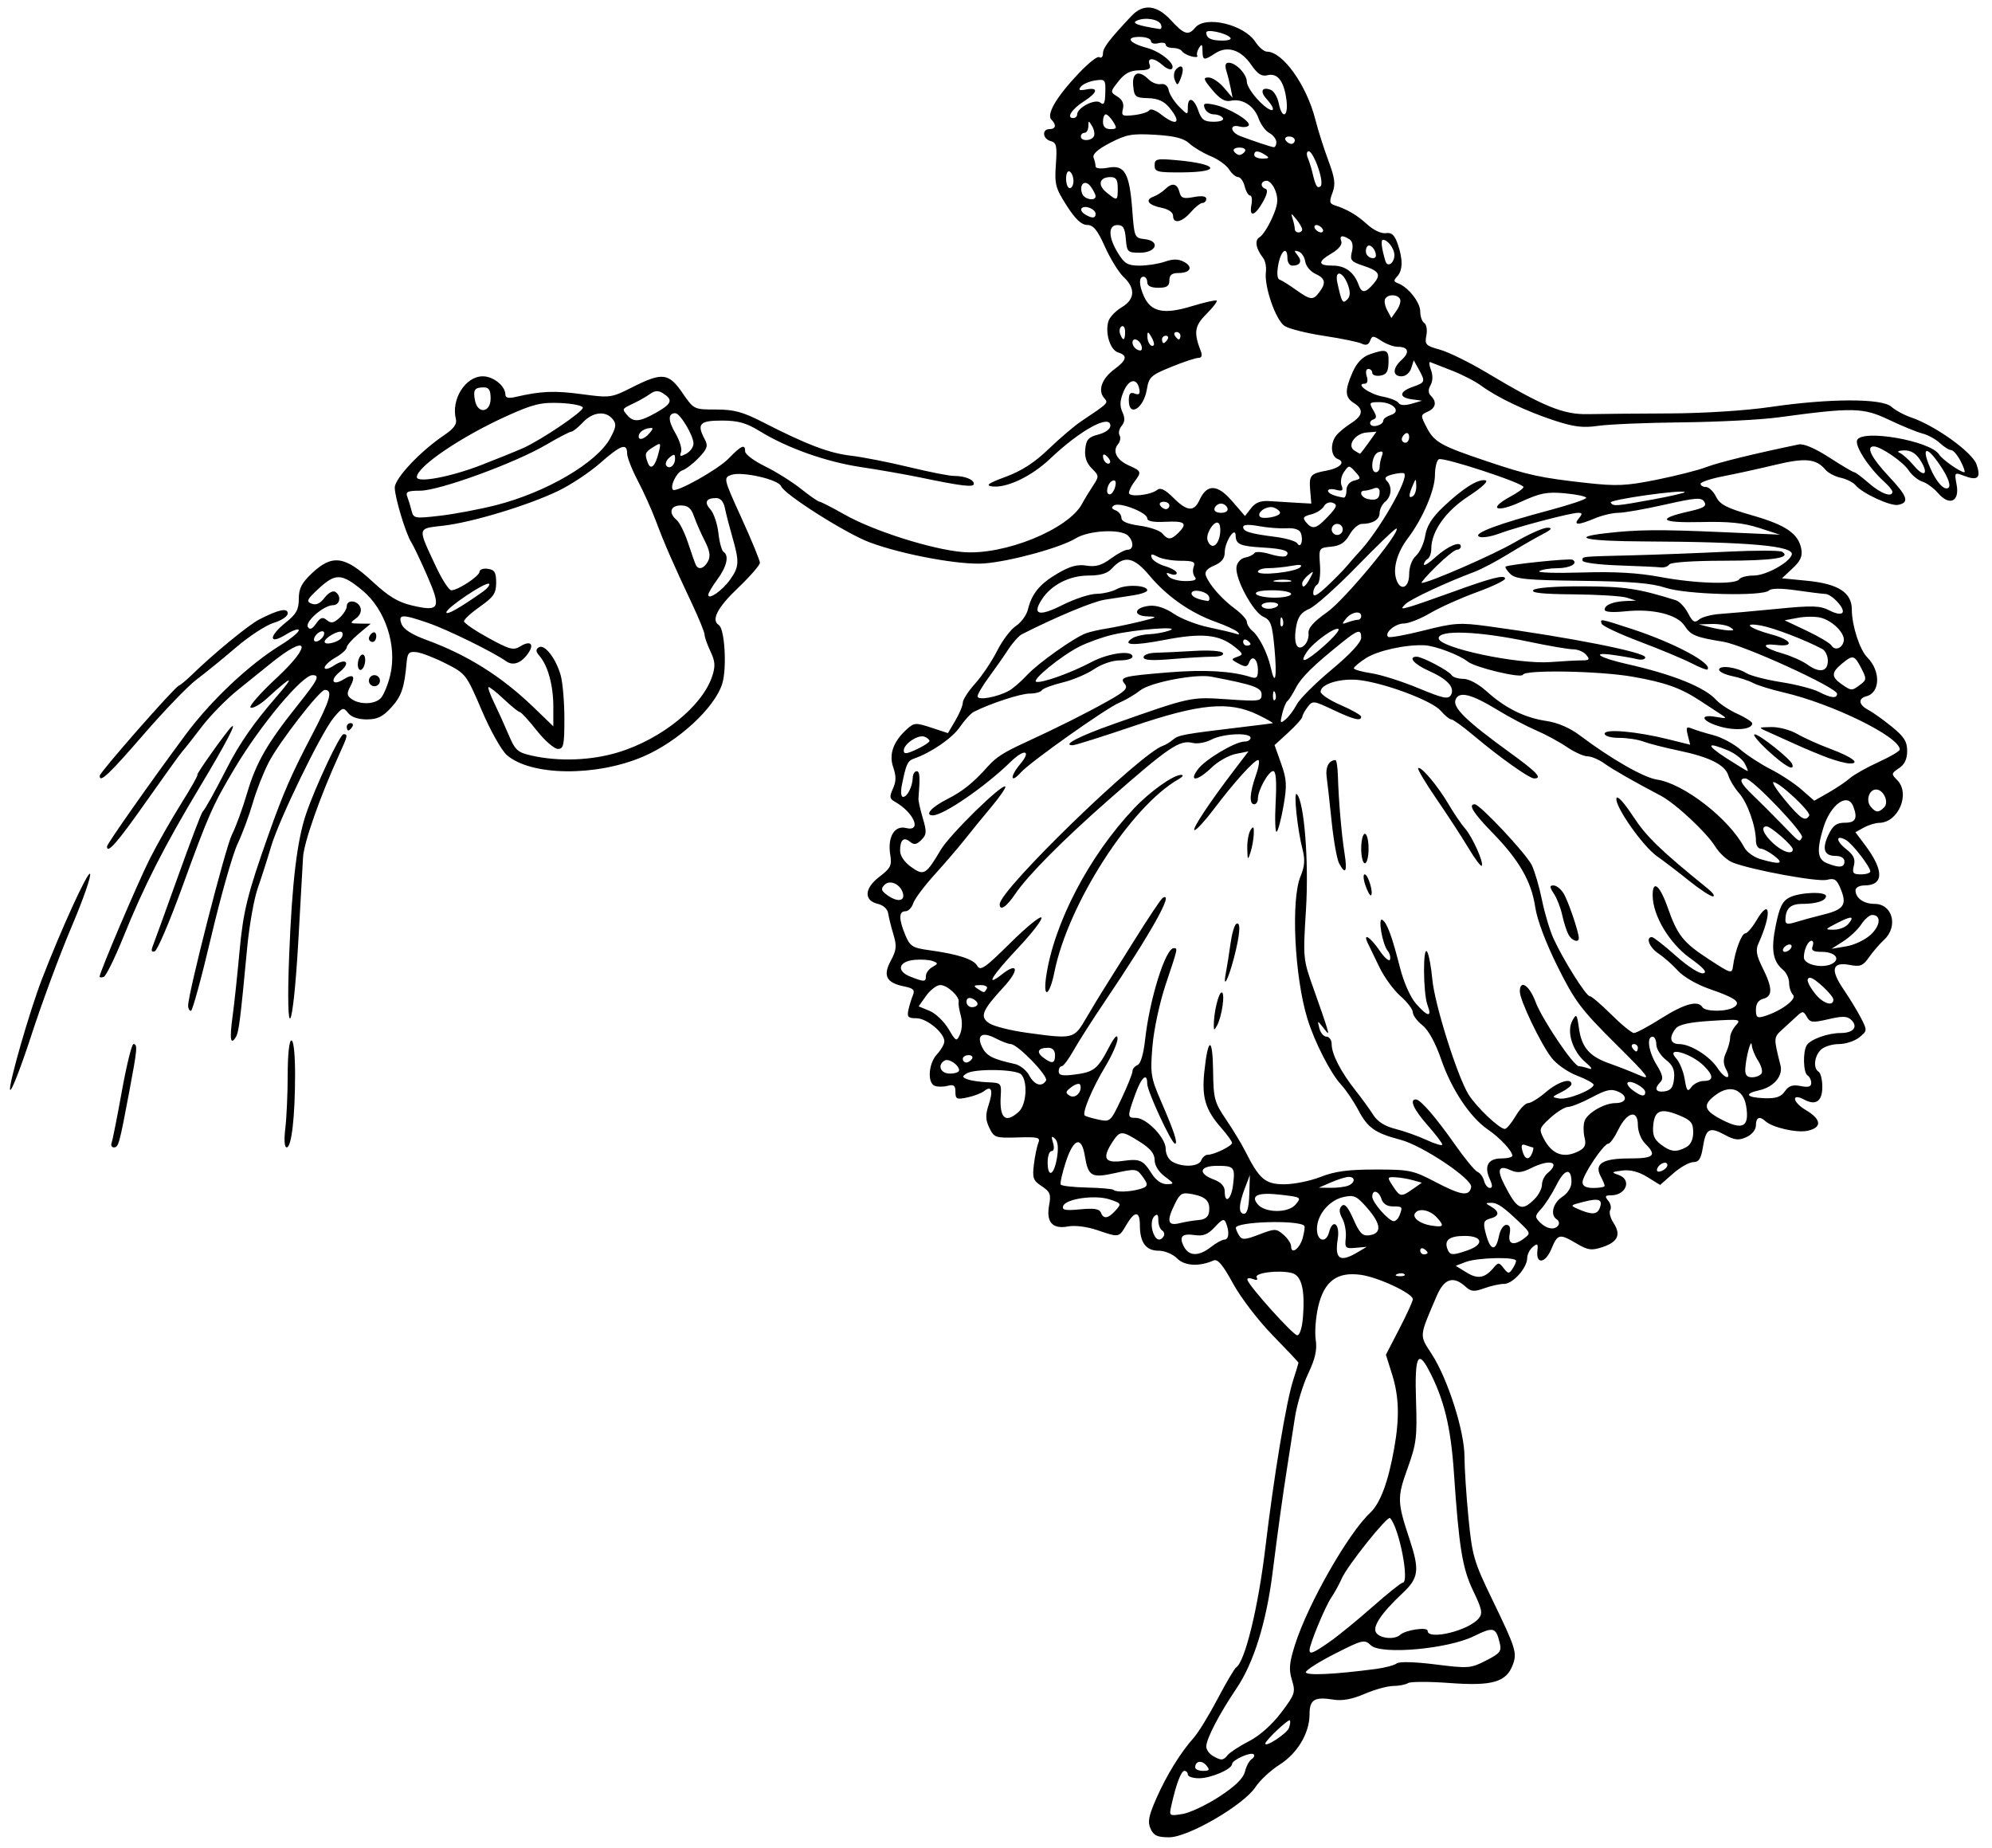 <?xml version="1.0" encoding="UTF-8" standalone="no"?>
<!-- Created with Inkscape (http://www.inkscape.org/) -->

<svg
   xmlns:dc="http://purl.org/dc/elements/1.1/"
   xmlns:cc="http://creativecommons.org/ns#"
   xmlns:rdf="http://www.w3.org/1999/02/22-rdf-syntax-ns#"
   xmlns:svg="http://www.w3.org/2000/svg"
   xmlns="http://www.w3.org/2000/svg"
   xmlns:sodipodi="http://sodipodi.sourceforge.net/DTD/sodipodi-0.dtd"
   xmlns:inkscape="http://www.inkscape.org/namespaces/inkscape"
   id="svg12467"
   version="1.1"
   inkscape:version="0.91 r13725"
   width="540"
   height="501"
   viewBox="0 0 540 501"
   sodipodi:docname="Gardening.svg">
  <defs
     id="defs12471" />
  <sodipodi:namedview
     pagecolor="#ffffff"
     bordercolor="#666666"
     borderopacity="1"
     objecttolerance="10"
     gridtolerance="10"
     guidetolerance="10"
     inkscape:pageopacity="0"
     inkscape:pageshadow="2"
     inkscape:window-width="1600"
     inkscape:window-height="837"
     id="namedview12469"
     showgrid="false"
     inkscape:zoom="1.3373253"
     inkscape:cx="270"
     inkscape:cy="250.5"
     inkscape:window-x="-8"
     inkscape:window-y="-8"
     inkscape:window-maximized="1"
     inkscape:current-layer="svg12467" />
  <path
     style="fill:#000000"
     d="m 311.906,495.693 c -0.842,-1.848 -0.529,-3.491 1.569,-8.25 2.794,-6.336 6.518,-12.371 10.149,-16.443 1.226,-1.375 4.124,-6.1 6.439,-10.5 2.316,-4.4 4.581,-8.241 5.035,-8.535 2.406,-1.561 5.984,-16.224 7.921,-32.465 2.334,-19.567 5.661,-39.585 7.549,-45.428 0.787,-2.435 1.431,-4.551 1.431,-4.701 0,-0.15 -3.157,-3.505 -7.015,-7.456 -3.918,-4.012 -8.664,-10.216 -10.75,-14.051 -2.743,-5.043 -4.134,-6.693 -5.235,-6.213 -3.961,1.726 -7.84,1.509 -9.902,-0.553 C 317.911,339.911 315.713,339 314.035,339 310.634,339 309,336.749 309,332.066 c 0,-3.885 -1.388,-3.91 -3.659,-0.066 -2.067,3.499 -1.892,3.468 -7.942,1.414 -2.747,-0.933 -5.999,-1.337 -7.896,-0.981 -4.211,0.79 -5.957,-1.196 -5.095,-5.794 0.546,-2.909 0.265,-3.624 -2.005,-5.112 -2.328,-1.526 -2.58,-2.219 -2.132,-5.879 0.28,-2.282 0.821,-4.912 1.204,-5.843 0.615,-1.498 -0.036,-1.672 -5.614,-1.5 -5.993,0.184 -6.377,0.055 -7.654,-2.584 -1.065,-2.201 -1.101,-3.513 -0.176,-6.317 1.265,-3.834 0.764,-5.292 -1.257,-3.663 -0.701,0.565 -2.737,1.34 -4.524,1.722 -2.891,0.618 -3.25,0.452 -3.25,-1.501 0,-1.737 -0.438,-2.082 -2.096,-1.648 -1.153,0.302 -2.728,0.306 -3.5,0.01 -2.073,-0.795 -1.704,-6.086 0.596,-8.555 1.1,-1.181 2,-2.757 2,-3.504 0,-2.324 -4.764,-6.266 -7.571,-6.266 -2.239,0 -2.584,-0.358 -2.174,-2.25 0.268,-1.238 0.82,-3.039 1.225,-4.003 0.587,-1.397 0.11,-1.879 -2.349,-2.371 -4.846,-0.969 -5.852,-2.881 -3.658,-6.956 1.562,-2.901 1.671,-4.001 0.711,-7.173 -0.624,-2.061 -1.26,-4.627 -1.414,-5.703 -0.163,-1.138 -1.324,-2.201 -2.775,-2.541 -3.886,-0.911 -3.709,-4.221 0.393,-7.349 3.066,-2.339 3.42,-3.063 2.941,-6.019 -0.769,-4.738 1.148,-7.983 4.254,-7.203 4.442,1.115 2.176,-4.229 -3.029,-7.141 -1.407,-0.788 -1.485,-1.347 -0.488,-3.535 0.882,-1.935 0.902,-3.408 0.08,-5.767 -1.237,-3.548 0.004,-7.004 3.722,-10.369 1.929,-1.746 2.386,-1.773 6.587,-0.39 l 4.515,1.486 2.015,-3.415 C 260.093,193.423 261,191.238 261,190.446 c 0,-0.792 1.517,-3.129 3.37,-5.193 1.854,-2.064 4.526,-6.045 5.938,-8.847 1.412,-2.802 3.713,-5.845 5.114,-6.763 1.4,-0.918 2.849,-2.9 3.22,-4.406 1.075,-4.367 3.207,-6.959 8.062,-9.804 3.352,-1.964 5.391,-2.517 7.825,-2.122 2.48,0.402 4.102,-0.063 6.576,-1.888 1.806,-1.332 3.871,-2.423 4.589,-2.423 1.636,0 1.697,-2.208 0.106,-3.8 -1.908,-1.908 -10.632,-1.466 -14.182,0.719 -4.092,2.518 -17.636,6.235 -24.786,6.801 -6.453,0.511 -22.166,-2.377 -31.083,-5.713 -6.45,-2.413 -23.147,-12.995 -23.996,-15.207 -0.71,-1.85 -10.723,-4.117 -13.555,-3.069 -2.109,0.78 -2.053,1.011 2.825,11.721 2.737,6.009 4.976,11.447 4.976,12.084 0,0.638 -2.7,3.735 -6,6.882 -5.536,5.28 -7.28,8.672 -5.141,9.994 1.589,0.982 2.229,11.561 0.956,15.809 -1.968,6.569 -11.955,15.799 -21.501,19.871 -12.779,5.451 -30.306,5.26 -36.888,-0.403 -1.456,-1.252 -4.472,-6.613 -6.833,-12.146 -4.161,-9.748 -4.315,-9.948 -9.757,-12.709 -3.041,-1.543 -6.611,-2.924 -7.933,-3.07 -2.016,-0.223 -2.446,0.219 -2.667,2.735 -0.609,6.916 -1.397,9.231 -4.184,12.282 -2.296,2.513 -3.748,3.218 -6.635,3.218 -2.334,0 -4.199,-0.645 -5.061,-1.75 -1.27,-1.629 -1.538,-1.542 -3.866,1.25 -3.406,4.085 -14.839,27.605 -17.013,35 -0.97,3.3 -2.59,8.352 -3.598,11.228 -1.009,2.875 -2.293,10.075 -2.854,16 -1.909,20.151 -2.279,23.066 -3.098,24.391 -1.439,2.329 -1.718,0.54 -0.876,-5.618 0.451,-3.3 1.293,-11.175 1.871,-17.5 1.002,-10.966 2.146,-15.603 7.774,-31.5 4.107,-11.601 6.248,-16.518 11.907,-27.338 C 89.556,189.691 90.32,187 88.054,187 c -1.387,0 -12.372,14.169 -15.177,19.575 -1.448,2.791 -3.397,7.741 -4.33,11 -0.933,3.259 -2.802,8.289 -4.153,11.178 -1.351,2.889 -4.576,14.252 -7.167,25.25 C 54.636,265.002 52.175,274 51.758,274 51.341,274 51,273.364 51,272.586 51,269.227 61.134,229.657 62.866,226.252 63.916,224.188 65.767,219.125 66.978,215 69.395,206.77 72.415,201.504 80.591,191.262 86.246,184.178 86.833,183 84.708,183 c -2.779,0 -13.992,13.386 -20.942,25 -6.058,10.123 -7.188,12.675 -14.35,32.388 -3.404,9.37 -6.762,17.227 -7.462,17.46 -0.888,0.296 -1.046,-0.145 -0.522,-1.462 0.413,-1.038 3.49,-9.536 6.839,-18.886 3.348,-9.35 6.344,-17.225 6.658,-17.501 0.624,-0.547 3.098,-4.989 6.686,-11.999 3.357,-6.562 7.174,-12.043 13.358,-19.182 5.208,-6.013 4.308,-5.838 -2.636,0.513 -1.74,1.591 -3.711,2.711 -4.379,2.488 -0.669,-0.223 2.47,-3.83 6.975,-8.015 9.963,-9.256 8.689,-12.3 -1.635,-3.907 -1.761,1.432 -5.728,4.628 -8.814,7.103 -3.086,2.475 -7.495,6.975 -9.798,10 -2.302,3.025 -4.636,5.986 -5.186,6.58 -0.55,0.594 -5.009,6.782 -9.91,13.75 C 31.827,228.37 29,231.601 29,229.436 29,228.754 40.807,211.96 50.197,199.287 57.187,189.853 67.468,180.155 76.128,174.826 78.807,173.178 81,171.38 81,170.833 c 0,-0.548 -1.575,-0.022 -3.5,1.167 -4.723,2.919 -4.723,0.476 2.9e-5,-3.293 C 80.331,166.448 81,165.229 81,162.325 c 0,-2.82 0.765,-4.311 3.571,-6.957 5.465,-5.154 8.865,-4.711 16.242,2.12 4.597,4.256 7.083,5.755 11.08,6.677 7.308,1.687 7.775,0.693 3.863,-8.225 -1.795,-4.092 -3.709,-8.115 -4.254,-8.94 -1.463,-2.217 -4.471,-12.145 -4.488,-14.815 -0.016,-2.502 6.893,-9.853 13.332,-14.185 2.66,-1.789 3.58,-3.04 3.239,-4.399 C 122.24,108.236 126.163,102 130.884,102 133.749,102 137,104.629 137,106.945 c 0,0.893 0.844,1.092 2.75,0.651 6.908,-1.599 10.543,-1.753 17.916,-0.761 7.764,1.045 8.029,1.009 13.766,-1.885 8.095,-4.083 9.829,-3.885 13.568,1.549 3.089,4.49 3.11,4.5 9.1,4.5 4.872,0 7.267,0.647 12.702,3.433 11.829,6.063 17.957,8.394 23.895,9.088 3.192,0.373 10.258,1.758 15.702,3.079 5.444,1.32 10.92,2.4 12.168,2.4 2.969,0 5.433,0.976 5.433,2.152 0,1.003 -3.249,0.617 -14.523,-1.728 -3.863,-0.803 -11.063,-2.066 -16,-2.806 -9.562,-1.433 -20.053,-5.154 -27.587,-9.785 -3.631,-2.232 -5.809,-2.834 -10.25,-2.834 -6.034,0 -6.831,0.905 -4.55,5.167 0.907,1.694 0.625,2.521 -1.676,4.923 -1.521,1.588 -3.538,3.132 -4.482,3.431 -1.526,0.484 -3.387,4.356 -2.514,5.229 0.867,0.867 12.179,-5.464 15.055,-8.426 3.524,-3.628 4.528,-4.059 4.528,-1.943 0,0.76 2.419,2.566 5.375,4.012 2.956,1.446 7.344,4.195 9.75,6.108 2.406,1.913 4.669,3.482 5.029,3.488 0.36,0.005 3.431,1.579 6.825,3.498 7.871,4.449 23.634,9.447 32.021,10.154 11.187,0.942 28.686,-6.163 32.365,-13.142 0.58,-1.1 1.868,-3.23 2.862,-4.733 1.761,-2.662 1.754,-2.786 -0.269,-4.809 -1.417,-1.417 -1.978,-3.071 -1.767,-5.21 0.256,-2.593 0.869,-3.278 3.559,-3.97 1.896,-0.488 3.25,-1.477 3.25,-2.375 0,-3.279 -8.193,1.201 -16.279,8.901 -5.077,4.835 -11.916,8.086 -15.842,7.531 -1.817,-0.257 -0.922,-0.874 3.784,-2.609 4.277,-1.577 7.823,-3.872 11.586,-7.5 2.982,-2.875 6.959,-6.261 8.837,-7.524 7.649,-5.145 7.411,-4.899 6.168,-6.397 -1.694,-2.041 -0.523,-5.231 2.83,-7.71 3.403,-2.516 3.664,-3.724 0.986,-4.574 -2.144,-0.681 -3.571,-5.365 -2.583,-8.479 0.349,-1.101 1.958,-2.783 3.575,-3.738 3.607,-2.131 3.805,-5.143 0.54,-8.21 -1.32,-1.24 -3.595,-4.918 -5.056,-8.174 -2.064,-4.599 -3.147,-5.925 -4.851,-5.943 -1.54,-0.016 -3.191,-1.58 -5.54,-5.25 -3.031,-4.736 -3.306,-5.782 -2.926,-11.117 0.361,-5.065 0.164,-5.956 -1.404,-6.367 C 282.635,37.671 282.368,35 284.5,35 c 1.722,0 1.95,-1.15 0.512,-2.588 -0.651,-0.651 -0.395,-2.063 0.75,-4.136 2.518,-4.561 11.081,-13.492 12.245,-12.772 C 298.553,15.842 299,15.376 299,14.469 c 0,-1.511 1.652,-3.682 7.705,-10.123 3.219,-3.426 6.899,-3.03 10.732,1.154 3.543,3.868 4.717,4.226 6.564,2 2.783,-3.353 13.208,-0.885 16.319,3.864 0.95,1.45 2.358,2.636 3.128,2.636 4.306,0 10.798,9.132 13.15,18.5 0.691,2.75 2.254,7.676 3.474,10.947 1.805,4.84 2.017,6.48 1.139,8.807 -0.905,2.399 -0.808,2.945 0.605,3.393 3.385,1.073 6.065,2.651 8.873,5.223 1.647,1.508 3.768,2.5 4.975,2.326 1.592,-0.23 2.375,0.474 3.22,2.899 1.459,4.186 1.414,7.19 -0.133,8.83 -1.004,1.064 -0.966,1.428 0.193,1.848 2.758,0.999 6.057,5.151 6.057,7.623 0,1.368 0.495,2.793 1.101,3.167 0.605,0.374 0.859,1.89 0.563,3.368 -0.491,2.454 -0.173,2.788 3.649,3.839 2.303,0.633 8.012,3.435 12.687,6.227 15.435,9.218 20.779,11.406 27.5,11.259 3.3,-0.072 13.2,-0.16 22,-0.196 9.453,-0.038 20.706,-0.755 27.5,-1.752 15.924,-2.337 30.159,-2.367 32.705,-0.07 1.059,0.956 3.471,2.262 5.36,2.903 6.541,2.22 16.59,9.43 17.74,12.729 1.273,3.652 0.347,4.518 -3.336,3.118 -2.662,-1.012 -2.69,-0.98 -2.06,2.377 0.861,4.591 -1.938,5.883 -5.01,2.312 -1.159,-1.347 -3.085,-2.76 -4.28,-3.139 -1.195,-0.379 -2.872,-1.758 -3.728,-3.063 C 515.869,125.151 509.811,121 507.943,121 c -2.184,0 -0.623,3.114 4.067,8.108 5.143,5.478 5.678,7.129 2.508,7.744 -2.044,0.396 -9.672,-3.129 -11.476,-5.303 -0.648,-0.781 -2.467,-1.703 -4.041,-2.049 -1.574,-0.346 -3.437,-1.322 -4.14,-2.168 -2.492,-3.003 -5.482,-3.302 -13.553,-1.354 -4.294,1.036 -10.62,2.427 -14.058,3.09 -3.438,0.663 -6.25,1.594 -6.25,2.069 0,0.475 0.65,0.863 1.445,0.863 0.795,0 2.032,1.183 2.75,2.63 1.065,2.147 2.865,3.076 9.805,5.063 9.114,2.61 12.502,4.923 13.297,9.08 0.378,1.975 -0.202,3.27 -2.369,5.295 l -2.869,2.68 6.904,0.68 c 8.363,0.824 12.037,3.198 12.037,7.779 0,4.322 2.136,10.93 4.201,12.994 3.66,3.66 3.522,9.536 -0.246,10.522 -2.393,0.626 -2.096,2.366 0.645,3.778 1.068,0.55 3.845,2.538 6.171,4.417 3.385,2.735 4.23,4.058 4.23,6.628 0,2.207 -0.694,3.671 -2.22,4.684 -2.099,1.394 -2.126,1.567 -0.5,3.193 3.651,3.651 0.37,11.517 -4.845,11.612 -1.065,0.019 -2.953,0.6 -4.196,1.291 l -2.261,1.256 2.597,3.459 C 510.78,235.972 510.707,240 505.378,240 504.07,240 503,240.585 503,241.3 c 0,2.118 2.208,3.7 5.165,3.7 4.87,0 6.492,6.101 2.585,9.729 -1.238,1.149 -3.089,3.296 -4.114,4.77 -1.604,2.307 -2.339,2.592 -5.263,2.043 -4.739,-0.889 -5.264,1.295 -1.599,6.653 1.62,2.368 3.739,5.853 4.71,7.745 1.735,3.381 1.727,3.471 -0.47,5.25 -1.229,0.995 -3.728,1.81 -5.553,1.81 -1.825,0 -4.025,0.707 -4.889,1.571 -1.771,1.771 -2.082,4.995 -0.571,5.929 0.55,0.34 1,2.181 1,4.09 0,3.898 -1.748,5.15 -4.861,3.484 -3.607,-1.93 -3.272,0.65 0.363,2.794 4.292,2.532 4.49,4.755 0.502,5.631 -2.932,0.644 -9.567,-0.874 -11.453,-2.62 -1.563,-1.446 -2.55,-1.004 -2.55,1.142 0,1.2 -1.043,2.497 -2.567,3.191 -2.111,0.962 -3.162,0.85 -5.915,-0.633 -4.148,-2.234 -5.084,-1.695 -5.898,3.398 -0.496,3.104 -1.089,4.022 -2.597,4.022 -1.074,0 -3.537,1.391 -5.473,3.091 l -3.52,3.091 -3.488,-2.156 c -2.326,-1.437 -4.581,-2.018 -6.765,-1.742 -2.969,0.375 -3.066,0.486 -1.026,1.182 3.7,1.263 2.101,5.535 -2.072,5.535 -1.57,0 -1.701,0.267 -0.714,1.456 0.665,0.801 0.906,1.946 0.536,2.544 -0.37,0.598 0.036,2.169 0.903,3.491 2.084,3.18 1.17,5.164 -3.014,6.545 -2.956,0.975 -3.928,0.843 -6.969,-0.952 -4.704,-2.775 -5.145,-2.679 -6.892,1.503 -1.628,3.896 -4.199,4.182 -3.766,0.42 0.222,-1.924 0.03,-2.079 -1.25,-1.017 C 414.68,338.68 414,340.029 414,340.988 414,343.645 410.118,348 407.748,348 c -1.159,0 -3.585,0.534 -5.391,1.188 -2.785,1.007 -3.568,0.931 -5.15,-0.5 -3.249,-2.94 -5.718,-2.121 -7.728,2.562 -4.834,11.262 -4.771,10.52 -1.332,15.828 4.333,6.687 8.852,20.857 8.852,27.756 0,3.066 0.488,10.545 1.085,16.62 1.008,10.263 1.463,11.826 6.415,22.046 6.435,13.282 6.823,14.522 5.569,17.82 -1.759,4.627 -5.571,5.719 -17.01,4.871 -5.583,-0.414 -10.692,-0.408 -11.354,0.013 -0.662,0.421 -2.471,0.772 -4.019,0.781 -1.548,0.008 -5.041,0.973 -7.763,2.144 -3.409,1.466 -6.051,1.95 -8.493,1.554 -5.092,-0.826 -6.429,-10e-4 -6.429,3.965 0,5.117 -3.27,10.601 -8.171,13.703 -2.381,1.507 -5.297,4.22 -6.48,6.03 C 337.177,489.231 322.123,498 316.965,498 c -3.215,0 -4.215,-0.456 -5.059,-2.307 z m 18.611,-8.704 c 4.308,-2.807 6.507,-4.947 6.968,-6.785 0.37,-1.476 1.187,-3.002 1.815,-3.39 0.628,-0.388 0.875,-0.972 0.55,-1.297 C 339.099,474.765 334,477.047 334,478.135 334,479.521 328.259,482 325.05,482 323.372,482 322,481.55 322,481 c 0,-0.55 -0.415,-1 -0.922,-1 -0.9,0 -2.243,3.561 -3.542,9.39 -0.635,2.85 -0.593,2.881 3.022,2.295 2.016,-0.327 6.498,-2.44 9.96,-4.696 z m -3.508,-8.478 C 325.76,477.006 324,477.327 324,479.059 c 0,0.518 0.955,0.941 2.122,0.941 1.766,0 1.915,-0.25 0.887,-1.489 z m 5.854,-2.847 c 0.61,-0.735 3.203,-2.413 5.764,-3.73 2.849,-1.465 6.212,-4.457 8.668,-7.709 3.772,-4.997 3.948,-5.527 2.927,-8.853 -0.887,-2.889 -0.725,-4.669 0.882,-9.705 3.5,-10.967 14.36,-30.014 20.277,-35.561 2.792,-2.617 4.939,-8.353 6.567,-17.54 1.48,-8.355 1.311,-14.069 -0.598,-20.124 l -1.65,-5.234 3.65,-7.053 C 381.358,356.277 383,352.677 383,352.157 c 0,-1.563 -9.301,-5.932 -14.06,-6.604 -6.483,-0.916 -10.001,1.71 -11.606,8.664 -0.671,2.906 -0.969,6.932 -0.663,8.946 0.412,2.712 -0.12,5.094 -2.05,9.174 -1.434,3.031 -3.046,8.358 -3.582,11.837 -0.536,3.479 -1.469,9.476 -2.074,13.326 -1.278,8.137 -2.424,16.407 -4.018,29 -1.686,13.315 -5.123,24.307 -9.731,31.117 C 330.521,464.557 327,471.324 327,473.41 c 0,0.82 0.787,1.949 1.75,2.509 2.321,1.352 2.804,1.322 4.114,-0.255 z m 16.539,-7.271 c 0.355,-0.924 0.464,-1.861 0.243,-2.082 C 349.232,465.899 343,471.798 343,472.603 c 0,1.118 5.828,-2.713 6.402,-4.209 z M 373,452.371 c 2.475,-0.328 5.004,-1.002 5.619,-1.498 0.67,-0.539 4.887,-0.43 10.5,0.273 8.953,1.121 9.579,1.073 13.722,-1.053 3.894,-1.998 4.273,-2.504 3.679,-4.911 -1.021,-4.135 -1.681,-4.291 -7.035,-1.666 -7.065,3.464 -25.079,5.054 -27.843,2.458 -1.775,-1.667 -2.207,-1.567 -9.75,2.261 -4.341,2.203 -7.893,4.46 -7.893,5.016 0,0.969 7.747,0.611 19,-0.88 z m -12.68,-7.266 c 2.299,-1.592 7.547,-5.867 11.661,-9.5 4.115,-3.633 7.827,-6.606 8.25,-6.606 1.976,0 -0.967,-15.069 -3.423,-17.525 -0.694,-0.694 -11.633,13.003 -13.074,16.369 -0.625,1.461 -1.915,3.806 -2.866,5.213 -1.657,2.45 -5.866,12.632 -5.867,14.193 -8.4e-4,1.259 0.967,0.869 5.319,-2.144 z M 379.55,443.132 c 1.458,-1.332 7.45,-2.222 7.45,-1.107 0,2.656 11.089,-0.014 13.841,-3.332 1.143,-1.378 0.929,-2.472 -1.445,-7.405 -2.974,-6.18 -3.875,-11.692 -5.276,-32.288 -0.841,-12.355 -2.711,-19.927 -6.857,-27.756 -2.926,-5.527 -3.79,-3.389 -3.4,8.416 0.327,9.887 0.1,11.703 -2.291,18.331 -2.851,7.904 -2.817,9.117 0.534,19.228 2.77,8.359 2.501,10.476 -1.855,14.572 -5.993,5.637 -8.401,9.322 -7.109,10.879 1.248,1.504 4.975,1.773 6.409,0.463 z M 353.189,357.25 c 0.633,-7.702 -0.341,-11.578 -3.07,-12.222 -3.641,-0.86 -10.214,0.008 -9.449,1.247 0.419,0.678 0.024,0.822 -1.089,0.395 -0.972,-0.373 -1.599,-0.241 -1.414,0.297 0.662,1.92 12.361,14.91 13.483,14.971 0.662,0.036 1.315,-1.95 1.539,-4.687 z m 51.775,-13.706 c 1.173,-1.413 1.431,-1.394 2.649,0.195 1.179,1.539 1.476,1.572 2.353,0.261 0.552,-0.825 1.011,-1.837 1.019,-2.25 0.023,-1.13 -10.459,-0.9 -13.611,0.298 l -2.756,1.048 2.941,1.817 c 3.065,1.894 4.993,1.537 7.405,-1.37 z m -24.235,1.852 c -0.332,-0.332 -1.195,-0.368 -1.917,-0.079 -0.798,0.319 -0.561,0.556 0.604,0.604 1.054,0.043 1.645,-0.193 1.312,-0.525 z M 368,339.442 l 2.5,-1.487 -3,0.272 c -2.775,0.252 -2.976,0.052 -2.682,-2.667 0.175,-1.617 -0.244,-3.988 -0.93,-5.27 -0.897,-1.677 -0.943,-2.635 -0.161,-3.417 0.781,-0.781 1.667,0.227 3.156,3.593 1.695,3.831 2.48,4.62 4.334,4.356 3.394,-0.484 3.236,-2.967 -0.462,-7.245 -2.961,-3.426 -3.655,-3.758 -6.522,-3.129 -3.925,0.862 -7.232,4.834 -7.232,8.686 0,3.318 2.478,3.97 3.29,0.865 1.004,-3.839 3.008,-2.265 2.351,1.846 -0.872,5.455 0.587,6.435 5.359,3.596 z M 328.273,338 c 1.398,-1.1 3.034,-2 3.635,-2 1.21,0 1.422,-1.977 0.477,-4.44 -0.518,-1.349 -1.002,-1.187 -3.051,1.024 -1.863,2.01 -3.139,2.524 -5.429,2.188 -3.535,-0.519 -4.401,0.433 -2.916,3.207 1.373,2.566 4.038,2.574 7.284,0.021 z M 387,339.559 c 0,-0.243 -0.45,-0.719 -1,-1.059 -0.55,-0.34 -1,-0.141 -1,0.441 0,0.582 0.45,1.059 1,1.059 0.55,0 1,-0.198 1,-0.441 z m 10.851,-0.657 c 4.567,-1.592 4.098,-3.902 -0.792,-3.902 -4.136,0 -5.611,1.118 -4.679,3.548 0.668,1.741 1.363,1.786 5.471,0.354 z m -44.688,-3.417 c 0.424,-1.587 0.617,-3.039 0.428,-3.228 -1.656,-1.656 -18.614,-1.14 -18.576,0.564 0.008,0.373 0.419,1.317 0.913,2.097 0.767,1.212 1.556,1.168 5.41,-0.304 4.293,-1.639 4.613,-1.637 6.587,0.053 1.141,0.977 2.075,2.389 2.075,3.138 0,2.4 2.364,0.665 3.162,-2.32 z M 406.35,335 c 0.33,-1.65 1.224,-3 1.986,-3 0.94,0 1.232,0.806 0.908,2.5 -0.539,2.818 1.139,3.284 4.002,1.11 1.635,-1.241 1.588,-1.479 -0.726,-3.718 -4.842,-4.686 -6.544,-5.892 -8.271,-5.862 -1.667,0.029 -1.667,0.079 0,1.05 2.322,1.352 2.212,2.566 -0.29,3.22 -1.673,0.437 -1.918,1.043 -1.362,3.367 1.286,5.373 2.834,5.923 3.752,1.333 z m -90.893,0.069 c 0.316,-0.512 0.118,-1.214 -0.441,-1.559 C 314.457,333.165 314,331.919 314,330.741 c 0,-1.588 -0.291,-1.85 -1.127,-1.014 -0.637,0.637 -0.846,2.246 -0.481,3.7 0.655,2.609 2.017,3.339 3.065,1.642 z m 74.048,-5.063 c -1.882,-2.08 -4.981,-2.664 -5.936,-1.119 -0.754,1.22 1.421,2.843 4.43,3.307 3.385,0.522 3.633,0.163 1.506,-2.188 z m 32.952,2.063 c 0.316,-0.512 0.118,-1.214 -0.441,-1.559 -1.854,-1.146 -1.053,-4.44 1.484,-6.102 1.481,-0.97 2.5,-2.586 2.5,-3.964 0,-4.026 -1.842,-3.677 -4.075,0.771 -1.183,2.357 -3.025,5.241 -4.094,6.409 -1.794,1.961 -1.818,2.248 -0.316,3.75 1.805,1.805 4.059,2.123 4.941,0.696 z M 325,330.689 c 1.669,-0.126 2.585,-0.854 2.756,-2.189 0.364,-2.847 -0.792,-4.095 -4.45,-4.807 -2.847,-0.554 -3.364,-0.282 -4.75,2.496 -2.376,4.764 -2.064,6.169 1.195,5.366 1.512,-0.373 3.875,-0.762 5.25,-0.867 z m 54.393,-1.271 C 380.287,327.089 380.219,327 377.567,327 c -1.554,0 -2.662,-0.722 -3.067,-2 -0.716,-2.256 -2.5,-2.717 -2.5,-0.646 0,1.575 4.46,6.646 5.845,6.646 0.517,0 1.214,-0.712 1.548,-1.582 z m -76.983,-1.319 c 1.651,-1.824 1.586,-1.945 -1.595,-2.993 -3.992,-1.315 -11.958,-0.18 -12.617,1.798 -0.362,1.087 0.607,1.273 4.623,0.887 3.695,-0.355 5.222,-0.12 5.599,0.86 0.714,1.861 1.963,1.688 3.991,-0.552 z m 36.249,-4.349 0.159,-5.25 -1.333,3.5 c -1.72,4.517 -1.804,7 -0.235,7 0.821,-2.4e-4 1.305,-1.802 1.409,-5.25 z m 8.541,0.087 c -6.143,-0.714 -8.279,0.158 -6.282,2.565 1.992,2.4 8.276,2.461 10.282,0.1 1.664,-1.959 1.58,-2.016 -4,-2.664 z m 86.455,3.62 c 0.902,-2.351 -0.179,-2.775 -4.35,-1.708 -3.769,0.964 -3.781,0.983 -1.304,2.049 3.534,1.521 4.974,1.434 5.655,-0.341 z M 416,325 c 1.1,-1.1 2,-2.845 2,-3.878 0,-1.033 0.675,-2.438 1.5,-3.122 3.659,-3.037 0.716,-3.952 -4.438,-1.381 -2.515,1.255 -3.779,1.376 -5.618,0.538 -3.194,-1.455 -3.736,-0.148 -1.637,3.946 3.504,6.832 4.693,7.397 8.193,3.898 z m -81.749,-3.75 c 0.616,-4.913 0.34,-5.25 -4.31,-5.25 -4.775,0 -5.297,2.05 -0.941,3.694 2.013,0.76 3,1.819 3,3.219 0,3.579 1.757,2.281 2.251,-1.663 z m 48.748,1.038 2.444,-1.712 -2.471,-0.689 c -1.359,-0.379 -3.494,-0.733 -4.744,-0.788 -2.197,-0.096 -2.219,-0.016 -0.635,2.4 1.944,2.967 2.236,3.009 5.407,0.788 z m 15.808,-0.525 c 0.416,-2.16 -13.201,-11.273 -19.181,-12.835 -6.808,-1.78 -8.856,-3.209 -11.344,-7.92 -1.305,-2.471 -3.429,-5.621 -4.72,-7 -2.842,-3.036 -7.237,-11.633 -9.154,-17.908 -3.495,-11.437 -4.492,-32.262 -1.847,-38.592 1.127,-2.697 1.259,-4.496 0.534,-7.294 -1.393,-5.377 -2.483,-15.843 -1.559,-14.968 2.008,1.902 3.31,18.218 2.496,31.299 -0.826,13.274 -0.81,13.433 2.135,21.664 1.632,4.56 3.218,9.192 3.525,10.292 0.557,2 0.557,2 -1.018,0 -1.552,-1.971 -1.567,-1.967 -1.008,0.25 0.312,1.238 1.189,2.25 1.95,2.25 0.761,0 1.383,0.922 1.383,2.05 0,2.671 2.465,7.458 6.411,12.45 1.739,2.2 3.932,5.22 4.873,6.711 1.138,1.803 3.135,3.065 5.964,3.771 2.339,0.583 6.165,1.945 8.503,3.026 2.337,1.082 4.243,1.635 4.234,1.229 -0.009,-0.405 -1.802,-2.762 -3.984,-5.237 -3.751,-4.253 -5.002,-7 -3.187,-7 1.241,0 5.37,4.767 10.688,12.34 2.642,3.762 5.365,7.055 6.053,7.319 0.687,0.264 1.477,1.348 1.755,2.41 0.278,1.062 0.987,1.931 1.577,1.931 0.753,0 0.741,-0.726 -0.038,-2.436 C 402.249,316.056 403.403,314 406.969,314 c 1.667,0 3.021,-0.338 3.009,-0.75 -0.039,-1.302 -3.357,-4.845 -6.654,-7.104 -4.797,-3.287 -9.808,-10.803 -12.625,-18.933 -1.595,-4.604 -3.477,-8.037 -5.112,-9.323 C 384.164,276.771 383,275.199 383,274.397 c 0,-0.802 -1.504,-2.779 -3.343,-4.393 -1.839,-1.614 -4.384,-5.088 -5.658,-7.719 -1.273,-2.631 -2.698,-5.572 -3.166,-6.534 -1.51,-3.106 0.592,-1.845 3.127,1.876 1.353,1.987 2.633,3.093 2.845,2.46 0.211,-0.634 -0.068,-1.7 -0.621,-2.369 -1.437,-1.739 -2.725,-9.168 -1.453,-8.382 1.279,0.791 2.608,4.387 4.785,12.95 1.009,3.969 2.805,8.015 4.327,9.75 3.199,3.646 4.426,3.802 3.132,0.401 -1.207,-3.174 -1.277,-16.583 -0.075,-14.435 0.461,0.825 1.086,4.2 1.389,7.5 0.616,6.716 6.749,26.208 9.802,31.146 2.093,3.387 8.374,9.354 9.846,9.354 0.477,0 1.796,-1.575 2.931,-3.5 1.136,-1.925 2.66,-3.5 3.387,-3.5 0.727,0 2.88,-1.332 4.784,-2.959 C 422.346,293.213 426,292.058 426,293.839 c 0,0.462 -1.238,1.448 -2.75,2.191 -2.634,1.295 -2.657,1.368 -0.537,1.725 2.3,0.388 9.287,-2.421 9.287,-3.734 0,-0.413 -2.033,-1.527 -4.517,-2.475 -2.509,-0.958 -5.588,-3.13 -6.926,-4.886 -3.003,-3.941 -8.555,-15.563 -8.556,-17.911 -0.002,-3.384 2.586,-1.7 4.238,2.758 1.752,4.728 10.338,17.492 11.767,17.492 0.457,0 1.655,0.276 2.662,0.614 1.198,0.401 0.875,-0.204 -0.933,-1.75 -3.481,-2.976 -5.13,-8.292 -3.486,-11.242 1.088,-1.953 1.23,-1.787 1.779,2.092 0.737,5.201 2.875,7.664 8.29,9.551 2.3,0.802 5.922,2.223 8.049,3.158 3.4,1.496 2.613,0.456 -6.516,-8.611 -9.271,-9.208 -10.943,-11.437 -15.609,-20.812 -3.215,-6.46 -5.548,-12.662 -6.062,-16.119 -1.037,-6.971 -4.361,-12.754 -11.59,-20.158 C 399.389,220.397 397.896,218 399.777,218 c 1.394,0 13.977,13.421 15.468,16.5 0.799,1.65 2.047,5.925 2.772,9.5 0.725,3.575 2.148,8.3 3.162,10.5 2.687,5.831 8.774,15.5 9.757,15.5 0.466,0 3.109,2.25 5.873,5 2.764,2.75 5.524,5 6.133,5 0.609,0 3.957,-1.8 7.44,-4 6.262,-3.955 9.918,-4.941 11.117,-3 0.779,1.261 6.511,1.279 8.492,0.026 2.11,-1.334 0.578,-2.498 -6.492,-4.934 -3.48,-1.199 -7.12,-3.3 -8.666,-5.002 -1.466,-1.614 -3.829,-3.696 -5.25,-4.628 C 447.166,256.879 446.016,254 447.8,254 c 0.44,0 3.362,2.284 6.494,5.075 3.234,2.882 6.435,4.932 7.409,4.744 1.222,-0.235 0.197,-1.421 -3.562,-4.122 -5.652,-4.061 -10.113,-11.559 -10.132,-17.03 -0.015,-4.318 1.937,-2.754 4.05,3.246 2.699,7.664 4.191,9.543 11.199,14.108 6.096,3.971 6.249,4.012 6.547,1.773 0.541,-4.057 2.321,-8.793 3.306,-8.793 0.526,0 1.885,-1.574 3.02,-3.499 3.803,-6.445 4.206,-1.818 0.546,6.257 -0.799,1.763 -0.547,3.212 1.15,6.61 2.701,5.409 2.748,7.669 0.173,8.343 -1.314,0.344 -2,1.364 -2,2.974 0,2.077 0.343,2.347 2.25,1.769 4.504,-1.364 8.953,-4.651 7.823,-5.78 -0.59,-0.59 -1.073,-2.053 -1.073,-3.251 0,-1.198 -0.722,-2.777 -1.604,-3.509 -2.837,-2.354 -3.358,-5.484 -2.014,-12.098 1.007,-4.958 1.803,-6.581 3.7,-7.55 C 487.875,241.838 495,241.571 495,242.893 495,244.153 492.398,245 488.525,245 485.309,245 484,246.301 484,249.495 c 0,0.997 0.691,1.113 2.75,0.46 1.512,-0.479 4.928,-1.41 7.591,-2.069 5.535,-1.369 6.402,-2.678 4.622,-6.975 -1.066,-2.573 -1.656,-2.954 -3.761,-2.426 -2.459,0.617 -20.099,-2.62 -25.444,-4.67 -1.508,-0.578 -3.67,-2.553 -4.805,-4.39 -2.358,-3.816 -10.773,-11.655 -14.764,-13.754 -7.357,-3.869 -12.893,-7.036 -15.316,-8.762 C 433.399,205.86 431.353,205 430.328,205 c -1.025,0 -3.542,-1.141 -5.594,-2.535 -2.052,-1.394 -5.817,-3.429 -8.369,-4.523 -2.551,-1.094 -7.165,-3.53 -10.252,-5.414 -7.312,-4.462 -10.612,-5.279 -11.541,-2.857 -0.816,2.128 2.927,5.765 14.746,14.328 7.335,5.314 8.916,7 6.566,7 -1.321,0 -9.323,-5.68 -16.492,-11.706 -2.809,-2.362 -5.492,-4.294 -5.962,-4.294 -0.47,0 -1.772,-1.062 -2.892,-2.361 -2.279,-2.64 -14.532,-7.296 -21.761,-8.269 C 363.68,183.685 358,185.333 358,187.498 c 0,0.69 2.467,2.323 5.483,3.629 3.016,1.305 5.491,2.711 5.5,3.124 0.03,1.307 -1.948,0.825 -7.609,-1.853 -5.309,-2.511 -5.552,-2.538 -6.906,-0.75 -0.772,1.019 -1.418,2.214 -1.436,2.654 -0.018,0.441 -1.716,2.344 -3.774,4.229 l -3.742,3.428 1.775,4.998 c 1.533,4.317 1.62,5.888 0.639,11.526 -0.625,3.59 -1.458,6.726 -1.851,6.969 -0.393,0.243 -0.515,-3.359 -0.271,-8.005 C 346.109,211.703 345.899,209 345.151,209 343.878,209 341,214.166 341,216.45 341,217.303 340.55,218 340,218 c -1.417,0 -1.24,-3.07 0.456,-7.874 0.801,-2.269 1.078,-4.126 0.616,-4.126 -1.077,0 -6.512,6.019 -12.008,13.299 -2.367,3.135 -4.717,5.701 -5.221,5.701 -0.925,0 3.93,-7.348 10.848,-16.419 l 3.752,-4.919 -3.444,0.689 c -1.894,0.379 -4.827,2.03 -6.519,3.669 -3.811,3.693 -6.362,4.054 -3.777,0.534 C 326.682,205.858 334.839,201 337.385,201 338.273,201 339,200.55 339,200 c 0,-1.519 -7.397,-1.194 -10.597,0.466 -1.554,0.806 -3.814,1.218 -5.021,0.915 -3.628,-0.911 -6.41,0.974 -23.142,15.677 -12.13,10.659 -21.686,20.295 -24.981,25.192 -2.404,3.571 -4.258,4.808 -4.258,2.84 0,-3.916 38.287,-41.045 44.31,-42.97 0.655,-0.209 1.865,-0.95 2.69,-1.647 1.481,-1.251 2.78,-1.487 18.5,-3.371 4.4,-0.527 8.225,-1.007 8.5,-1.066 0.275,-0.059 -1.525,-1.091 -4,-2.294 -7.77,-3.775 -15.7,-3.052 -33.763,3.079 -8.395,2.849 -15.797,5.18 -16.45,5.18 -2.965,0 1.687,-2.429 10.856,-5.668 21.24,-7.504 21.099,-7.473 31.107,-6.783 8.697,0.6 9.25,0.522 9.25,-1.296 0,-1.88 -2.197,-2.657 -13.692,-4.845 -4.222,-0.804 -16.441,1.552 -19.165,3.694 -1.454,1.144 -4.024,2.657 -5.713,3.362 -3.593,1.501 -24.121,16.039 -26.686,18.898 -2.874,3.204 -3.053,1.158 -0.196,-2.237 3.169,-3.766 1.171,-4.295 -2.537,-0.672 C 267.105,213.201 255.774,221 252.874,221 c -2.341,0 -0.378,-2.218 3.876,-4.379 4.225,-2.146 7.038,-4.4 10.952,-8.777 2.316,-2.589 4.216,-3.824 9.984,-6.488 9.321,-4.305 16.399,-7.848 22.606,-11.316 4.688,-2.619 5.572,-3.501 4.637,-4.626 -1.572,-1.894 -0.564,-2.16 12.071,-3.181 9.586,-0.774 16.911,-0.349 22.045,1.281 1.586,0.503 1.955,0.146 1.955,-1.888 0,-2.95 -1.532,-4.287 -2.38,-2.078 -0.487,1.268 -0.983,1.327 -2.832,0.337 -2.095,-1.121 -2.119,-1.243 -0.37,-1.857 1.708,-0.599 1.632,-0.846 -0.874,-2.817 -4.143,-3.259 -8.789,-3.698 -18.786,-1.774 -8.601,1.655 -11.821,1.479 -8.728,-0.477 0.809,-0.512 2.821,-0.982 4.471,-1.045 1.65,-0.063 4.125,-0.514 5.5,-1.001 3.655,-1.295 -9.286,-0.33 -15.512,1.157 -2.744,0.655 -6.788,2.115 -8.988,3.245 -4.957,2.544 -12.909,9.047 -11.598,9.484 1.392,0.464 9.449,-2.407 14.905,-5.311 C 300.498,176.993 307,176.127 307,178 c 0,0.55 -1.555,1 -3.456,1 -1.998,0 -4.946,1.012 -6.989,2.397 -1.943,1.319 -5.789,2.939 -8.547,3.6 -2.758,0.662 -5.265,1.608 -5.571,2.103 -0.306,0.495 -1.819,0.9 -3.364,0.9 -2.442,0 -10.529,2.647 -15.074,4.933 -0.825,0.415 -2.532,2.27 -3.792,4.121 -2.051,3.012 -7.709,6.911 -12.425,8.561 -1.756,0.614 -2.146,1.461 -3.288,7.135 -0.38,1.887 -0.246,3.25 0.318,3.25 1.145,0 2.537,-2.774 2.625,-5.231 0.034,-0.952 0.512,-1.728 1.062,-1.725 0.854,0.005 0.953,1.544 0.478,7.456 -0.044,0.55 0.486,2.915 1.179,5.256 1.1,3.716 1.049,4.466 -0.398,5.914 -1.281,1.281 -1.975,1.395 -3.05,0.503 -1.722,-1.429 -2.708,-0.546 -2.708,2.426 0,1.376 1.179,3.104 3.002,4.403 3.452,2.458 3.984,2.148 8.027,-4.665 2.444,-4.119 16.627,-18.013 17.498,-17.142 0.248,0.248 -1.456,2.731 -3.788,5.518 -2.332,2.787 -5.589,6.778 -7.239,8.869 -1.65,2.091 -5.314,6.359 -8.143,9.485 -2.829,3.126 -5.446,6.64 -5.817,7.809 -0.371,1.169 -1.319,2.125 -2.107,2.125 -1.816,0 -1.82,2.136 -0.014,6.459 1.26,3.017 1.956,3.468 6.25,4.059 8.032,1.105 12.214,2.451 13.247,4.262 0.847,1.486 2.063,0.648 8.91,-6.134 4.361,-4.32 8.183,-7.442 8.494,-6.939 0.311,0.503 -2.558,4.231 -6.377,8.283 -7.038,7.469 -9.1,10.852 -4.325,7.096 4.369,-3.437 4.732,-1.189 0.541,3.357 -6.003,6.513 -6.663,8.185 -3.926,9.951 1.247,0.804 5.787,1.945 10.089,2.534 12.785,1.752 12.777,1.753 16.178,-4.051 1.65,-2.816 3.675,-6.169 4.5,-7.451 0.825,-1.282 4.613,-7.322 8.419,-13.423 3.805,-6.101 7.293,-11.324 7.75,-11.607 3.334,-2.06 -3.071,9.406 -15.699,28.104 -3.343,4.95 -7.149,10.912 -8.458,13.25 -1.309,2.337 -2.747,4.25 -3.196,4.25 -0.449,0 -0.816,0.632 -0.816,1.405 0,1.071 1.011,1.276 4.25,0.865 5.257,-0.668 6.29,-1.47 9.278,-7.204 1.576,-3.025 2.394,-3.891 2.423,-2.566 0.024,1.1 -1.477,4.523 -3.337,7.606 -3.504,5.81 -6.325,12.54 -5.556,13.252 0.243,0.225 1.906,0.722 3.696,1.106 3.203,0.686 3.302,0.597 6.249,-5.633 1.647,-3.482 2.995,-6.845 2.996,-7.473 4.3e-4,-0.629 0.613,-1.378 1.362,-1.665 0.835,-0.321 1.63,-2.969 2.058,-6.857 C 311.634,270.8 315.949,257 318.185,257 c 1.128,0 1.161,-0.146 -2.143,9.714 -1.678,5.008 -3.247,12.299 -3.627,16.851 -0.624,7.485 -0.467,8.49 2.346,14.979 C 318.273,306.644 319.376,310 318.528,310 317.595,310 311,295.79 311,293.778 c 0,-3.258 -1.585,-1.834 -3.307,2.972 -2.129,5.939 -2.119,6.25 0.202,6.25 2.889,0 8.106,5.384 8.106,8.366 0,1.511 0.794,2.989 1.934,3.599 2.833,1.516 7.041,1.262 7.704,-0.465 0.317,-0.825 1.113,-1.5 1.769,-1.5 1.72,0 6.575,-2.371 6.585,-3.215 0.004,-0.393 -1.326,-2.235 -2.957,-4.092 -4.279,-4.873 -5.295,-8.265 -4.56,-15.225 0.993,-9.41 2.251,-9.6 2.371,-0.358 0.1,7.718 0.349,8.662 3.524,13.348 1.879,2.773 4.209,6.617 5.178,8.542 3.854,7.658 5.435,9 10.603,9 2.626,0 7.058,-0.9 9.849,-2 3.854,-1.519 7.432,-2 14.882,-2 9.199,0 10.206,0.209 16.213,3.365 7.018,3.687 9.211,4.003 9.712,1.398 z M 329.041,278 c -0.044,-3.404 1.283,-9 2.135,-9 1.006,0 0.072,6.601 -1.274,9 -0.748,1.333 -0.844,1.333 -0.861,0 z m -45.453,-13.25 c 2.077,-14.432 11.612,-32.702 23.799,-45.603 4.391,-4.648 10.756,-9.166 12.843,-9.116 0.698,0.017 0.37,0.542 -0.73,1.167 -12.938,7.352 -29.952,33.783 -33.673,52.311 -1.293,6.438 -3.133,7.458 -2.239,1.241 z m 48.757,-1.25 c 0.318,-1.65 0.873,-5.143 1.232,-7.762 0.359,-2.619 1.051,-5.008 1.538,-5.309 1.309,-0.809 1.077,2.735 -0.6,9.174 -1.59,6.105 -3.13,8.87 -2.17,3.897 z m 92.808,-10.25 c -0.504,-0.963 -1.254,-3.318 -1.666,-5.235 -0.412,-1.917 -1.417,-4.504 -2.233,-5.75 C 420.03,240.397 420.011,240 421.144,240 c 0.756,0 1.971,0.955 2.699,2.122 1.23,1.97 4.121,10.427 4.145,12.128 0.021,1.428 -1.923,0.743 -2.836,-1 z M 370.168,240.051 C 369.583,238.373 369.482,237 369.944,237 c 0.916,0 2.423,4.966 1.721,5.669 -0.238,0.238 -0.912,-0.94 -1.497,-2.618 z m 87.674,-1.351 c -2.938,-2.365 -6.812,-5.326 -8.609,-6.58 -3.881,-2.709 -11.497,-13.553 -11.048,-15.731 0.187,-0.905 2.028,1.08 4.512,4.867 3.658,5.575 7.335,9.134 20.303,19.651 1.375,1.115 1.979,2.042 1.342,2.061 -0.637,0.018 -3.562,-1.902 -6.5,-4.267 z m -94.83,-4.678 c -0.582,-1.088 -1.49,-6.151 -2.016,-11.25 -0.526,-5.099 -1.143,-10.621 -1.369,-12.271 -0.358,-2.6 0.623,-4.433 2.4,-4.485 0.29,-0.008 0.583,1.897 0.653,4.235 0.2,6.734 0.979,15.839 1.796,21 0.797,5.038 0.277,6.024 -1.464,2.771 z m 35.029,-4.212 c -1.746,-2.92 -5.621,-8.87 -8.611,-13.223 -2.99,-4.352 -5.233,-8.117 -4.984,-8.365 0.695,-0.695 5.292,4.76 8.242,9.779 1.455,2.475 3.449,5.406 4.431,6.514 2.016,2.273 5.237,9.464 4.547,10.154 -0.248,0.248 -1.88,-1.938 -3.626,-4.858 z M 369,230 c 0,-2.2 0.45,-4 1,-4 0.55,0 1,1.8 1,4 0,2.2 -0.45,4 -1,4 -0.55,0 -1,-1.8 -1,-4 z m -30.885,0 c -0.046,-1.925 0.352,-4.175 0.885,-5 0.762,-1.179 0.951,-0.966 0.885,1 -0.046,1.375 -0.445,3.625 -0.885,5 -0.734,2.291 -0.808,2.207 -0.885,-1 z M 310,178.147 c 0,-0.631 1.462,-1.177 3.25,-1.213 1.788,-0.036 6.487,-0.26 10.443,-0.497 4.188,-0.251 7.45,-0.014 7.809,0.566 0.363,0.588 -0.782,0.997 -2.792,0.997 -1.874,0 -6.851,0.291 -11.059,0.647 -5.463,0.462 -7.651,0.319 -7.651,-0.5 z m -1.25,144.223 c 2.613,-0.7 2.707,-1.182 0.738,-3.783 -1.338,-1.768 -1.875,-1.818 -7.073,-0.655 -6.526,1.46 -7.422,0.962 -8.331,-4.631 -0.892,-5.486 -3.057,-4.789 -5.16,1.661 -0.979,3.004 -1.597,5.758 -1.373,6.121 0.224,0.362 3.424,0.724 7.111,0.804 3.687,0.08 6.921,0.363 7.188,0.629 0.66,0.66 4.169,0.586 6.901,-0.146 z m 56.668,-0.977 C 367.368,320.645 367.503,319 365.615,319 c -0.762,0 -2.899,0.657 -4.75,1.461 l -3.365,1.461 3.168,0.039 c 1.743,0.021 3.88,-0.234 4.75,-0.568 z M 435,321.434 c 0,-0.311 -0.481,-1.465 -1.069,-2.564 -1.828,-3.415 0.47,-4.87 7.692,-4.87 6.783,0 7.616,-0.761 4.378,-4 -1.132,-1.132 -2,-3.333 -2,-5.073 0,-4.296 -2.943,-3.566 -5.332,1.323 -1.008,2.062 -2.224,3.75 -2.702,3.75 -1.248,0 -6.966,8.562 -6.966,10.43 0,1.078 0.941,1.57 3,1.57 1.65,0 3,-0.255 3,-0.566 z m -119.25,-2.549 c -1.668,-1.245 -2.75,-2.997 -2.75,-4.456 0,-1.715 -1.14,-3.124 -3.98,-4.917 -4.922,-3.107 -5.398,-3.11 -7.405,-0.048 -2.921,4.458 -2.194,5.886 2.657,5.221 4.803,-0.658 5.548,-0.327 8.024,3.564 1.069,1.68 2.616,2.738 3.977,2.718 2.138,-0.03 2.117,-0.113 -0.523,-2.083 z m -29.234,-4.981 c 0.462,-2.734 0.287,-4.48 -0.524,-5.25 -0.944,-0.895 -1.064,-0.65 -0.537,1.096 0.409,1.353 0.254,2.25 -0.388,2.25 -0.587,0 -1.067,1.35 -1.067,3 0,4.402 1.713,3.656 2.516,-1.096 z M 452,315.81 c 0,-1.314 -2.273,-0.491 -2.771,1.004 -0.244,0.731 0.214,0.954 1.188,0.581 C 451.287,317.059 452,316.347 452,315.81 Z M 415.362,312.5 c 0.317,-0.825 0.402,-1.5 0.189,-1.5 -0.213,0 -1.066,-0.261 -1.896,-0.579 -1.133,-0.435 -1.373,-0.061 -0.965,1.5 0.638,2.438 1.857,2.702 2.672,0.579 z m 12.792,-0.582 c 1.527,-0.817 1.868,-1.695 1.394,-3.585 -0.345,-1.377 -0.353,-3.37 -0.017,-4.429 0.689,-2.17 5.35,-4.904 8.361,-4.904 3.012,0 3.528,-1.852 0.856,-3.069 -1.94,-0.884 -3.236,-0.615 -7.205,1.496 -2.662,1.415 -5.56,2.587 -6.441,2.603 -0.881,0.016 -3.048,1.345 -4.816,2.954 -3.037,2.763 -3.137,3.074 -1.816,5.621 2.286,4.406 5.553,5.524 9.684,3.313 z m 28.912,-0.953 C 458.322,310.293 459,308.872 459,306.914 c 0,-2.517 -0.595,-3.264 -3.598,-4.519 -5.112,-2.136 -6.84,-1.527 -7.229,2.551 -0.253,2.646 0.204,3.838 2,5.22 2.689,2.069 4.195,2.244 6.893,0.8 z m 16.292,-11.148 c -0.755,-4.651 -4.348,-5.962 -8.284,-3.023 -3.644,2.72 -3.22,4.22 1.927,6.824 5.527,2.796 7.26,1.76 6.358,-3.801 z m -197.187,1.528 c 2.101,-1.902 2.496,-8.277 0.629,-10.145 -1.414,-1.414 -12.627,-1.595 -14.772,-0.238 -1.263,0.799 -1.231,1.024 0.23,1.584 0.936,0.359 3.399,0.721 5.472,0.804 3.657,0.146 3.763,0.255 3.554,3.651 -0.378,6.157 1.267,7.62 4.886,4.345 z m 16.65,-7.313 c -0.176,-0.491 -1.219,-0.231 -2.316,0.577 -1.697,1.25 -1.774,1.607 -0.514,2.385 1.522,0.94 3.492,-1.122 2.83,-2.962 z m 191.022,1.781 c 1.064,-1.52 2.114,-1.872 4.283,-1.438 2.082,0.416 2.873,0.185 2.873,-0.841 0,-0.779 -0.45,-1.694 -1,-2.034 -1.166,-0.721 -1.316,-6.454 -0.214,-8.187 1.032,-1.623 5.735,-3.313 9.22,-3.313 3.419,0 4.769,-1.665 2.862,-3.53 -1.094,-1.07 -2.341,-1.113 -6.221,-0.212 -4.307,1 -4.964,0.927 -5.843,-0.643 -0.892,-1.594 -1.155,-1.617 -2.647,-0.238 -0.911,0.842 -2.714,2.496 -4.005,3.675 -2.383,2.176 -2.383,2.181 -0.481,9.734 0.723,2.871 -1.852,5.876 -5.775,6.738 -4.186,0.919 -3.547,1.952 1.326,2.141 3.206,0.124 4.547,-0.317 5.621,-1.85 z M 446,296.035 c 0,-1.223 -3.972,-3.396 -4.763,-2.606 -0.325,0.325 0.276,1.247 1.336,2.049 2.262,1.711 3.427,1.9 3.427,0.557 z m 7.805,-3.67 c 0.232,-2.387 -0.305,-3.614 -2.25,-5.144 C 450.15,286.116 449,284.264 449,283.106 449,281.948 448.55,281 448,281 c -1.703,0 -1.104,4.096 1.127,7.705 1.577,2.552 1.836,3.732 1,4.568 -1.796,1.796 -1.313,2.892 1.123,2.546 1.704,-0.242 2.324,-1.08 2.555,-3.454 z M 461.86,293 c 2.69,0 2.725,-1.414 0.1,-4.04 -3.541,-3.541 -10.666,-5.502 -7.572,-2.084 0.934,1.032 1.973,3.574 2.31,5.648 0.527,3.246 0.78,3.542 1.817,2.124 C 459.178,293.742 460.683,293 461.86,293 Z m -178.296,-0.104 C 284.288,291.725 275.843,283 273.987,283 c -0.597,0 -2.465,-0.713 -4.151,-1.585 -3.668,-1.897 -5.214,-0.8 -3.547,2.517 1.149,2.285 2.885,3.166 8.778,4.453 1.412,0.308 3.175,1.698 3.919,3.087 1.423,2.658 3.43,3.282 4.579,1.423 z m 184.368,-3.022 c -0.836,-1.562 -0.845,-2.77 -0.035,-4.547 0.607,-1.331 1.103,-3.151 1.103,-4.045 0,-0.893 0.708,-2.407 1.574,-3.363 1.486,-1.643 1.111,-1.71 -6.75,-1.215 -5.905,0.372 -8.687,0.983 -9.574,2.102 -1.916,2.417 -1.492,4.195 1,4.199 2.993,0.005 8.238,3.286 10.311,6.449 2.015,3.075 3.978,3.424 2.372,0.421 z m 9.595,1.083 c 0.355,-0.574 -0.069,-2.133 -0.941,-3.465 -0.872,-1.331 -1.639,-3.224 -1.705,-4.206 -0.14,-2.112 -1.592,3.212 -1.763,6.465 -0.084,1.601 0.441,2.25 1.823,2.25 1.068,0 2.231,-0.47 2.586,-1.044 z M 260,290.122 c 0,-1.445 -2.834,-3.343 -3.956,-2.65 C 254.021,288.723 254.961,291 257.5,291 c 1.375,0 2.5,-0.395 2.5,-0.878 z M 263.5,287 c 0.34,-0.55 -0.084,-1 -0.941,-1 -0.857,0 -1.559,0.45 -1.559,1 0,0.55 0.423,1 0.941,1 0.518,0 1.219,-0.45 1.559,-1 z m 22.5,-1 c 0,-1.273 -0.667,-2 -1.833,-2 -2.744,0 -3.353,1.137 -1.401,2.619 C 285.197,288.465 286,288.312 286,286 Z m 158,-2 c 0,-0.55 -0.477,-1 -1.059,-1 -0.582,0 -0.781,0.45 -0.441,1 0.34,0.55 0.816,1 1.059,1 0.243,0 0.441,-0.45 0.441,-1 z m -183.54,-8.686 c -0.434,-1.548 -0.696,-3.208 -0.583,-3.689 C 260.219,270.173 256.813,267 254.913,267 c -0.977,0 -2.701,1.298 -3.831,2.885 l -2.054,2.885 2.95,1.222 c 1.622,0.672 3.926,2.861 5.118,4.865 2.092,3.516 2.203,3.567 3.16,1.457 0.561,-1.235 0.649,-3.41 0.204,-5 z M 265,272.107 c 0,-0.491 -0.675,-1.152 -1.5,-1.469 -0.914,-0.351 -1.5,-0.002 -1.5,0.893 0,0.808 0.675,1.469 1.5,1.469 0.825,0 1.5,-0.402 1.5,-0.893 z m 232,-1.155 c 0,-1.125 -5.007,-5.868 -6.25,-5.92 -1.321,-0.056 -0.808,1.625 1.323,4.334 2.075,2.638 4.927,3.557 4.927,1.587 z M 267.5,268 c 0.345,-0.558 -0.403,-0.993 -1.691,-0.985 -1.858,0.012 -2.016,0.205 -0.809,0.985 1.861,1.202 1.757,1.202 2.5,0 z M 251,264.55 c 0,-0.798 0.787,-1.892 1.75,-2.433 1.603,-0.9 1.611,-1.036 0.095,-1.62 -0.91,-0.351 -3.156,-0.493 -4.992,-0.317 -4.274,0.41 -4.931,3.012 -1.137,4.509 3.866,1.526 4.284,1.512 4.284,-0.139 z m 245.878,-3.453 C 498.983,259.763 497.249,258 493.834,258 c -2.298,0 -2.906,-0.369 -2.472,-1.5 0.317,-0.825 0.188,-1.5 -0.286,-1.5 -0.956,0 -2.076,2.431 -2.076,4.508 0,2.065 5.405,3.154 7.878,1.588 z M 485.5,257 c 0.34,-0.55 0.168,-1 -0.382,-1 -0.55,0 -1.278,0.45 -1.618,1 -0.34,0.55 -0.168,1 0.382,1 0.55,0 1.278,-0.45 1.618,-1 z m 21.675,-3.693 C 509.815,250.802 509.991,248 507.508,248 c -0.703,0 -2.029,1.146 -2.947,2.548 -0.918,1.401 -3.107,3.465 -4.865,4.586 l -3.196,2.039 4,-0.665 c 2.2,-0.365 5.204,-1.806 6.675,-3.201 z m -6.154,-2.831 c 1.847,-2.225 0.938,-2.308 -3.02,-0.276 -3.348,1.719 -3.386,1.797 -0.872,1.799 1.445,8.5e-4 3.197,-0.684 3.893,-1.523 z m -256.197,-8.119 c -0.507,-2.577 -3.51,-4.074 -5.046,-2.517 -1.038,1.053 -0.914,1.563 0.664,2.728 2.6,1.919 4.781,1.814 4.382,-0.21 z M 507,236.194 c 0,-1.262 -4.867,-7.54 -6.595,-8.507 -2.792,-1.562 -2.779,0.231 0.018,2.431 2.074,1.632 2.586,2.713 2.134,4.514 C 502.049,236.653 502.331,237 504.481,237 505.866,237 507,236.637 507,236.194 Z M 500,233.5 c 0,-0.915 -0.933,-1.5 -2.393,-1.5 -3.144,0 -3.773,-1.946 -1.889,-5.838 1.192,-2.461 2.169,-3.162 4.406,-3.162 2.904,0 3.51,-1.181 2.268,-4.418 -1.503,-3.918 -6.194,-0.547 -8.128,5.839 -1.845,6.096 -1.596,8.51 0.985,9.548 3.346,1.345 4.75,1.206 4.75,-0.469 z M 481,232 c -1.375,-1.076 -3.062,-1.966 -3.75,-1.978 -0.688,-0.012 -1.25,-0.983 -1.25,-2.156 0,-3.845 -2.291,-10.316 -4.555,-12.866 -1.221,-1.375 -2.527,-3.517 -2.903,-4.761 -0.887,-2.936 -5.082,-5.042 -13.566,-6.811 -3.763,-0.785 -8.027,-1.877 -9.474,-2.427 C 444.054,200.45 441.099,200 438.935,200 436.658,200 435,199.52 435,198.861 c 0,-1.384 8.692,-0.609 17.341,1.546 l 5.841,1.455 -0.642,-2.557 c -0.548,-2.183 -0.378,-2.448 1.159,-1.812 0.99,0.41 3.601,1.214 5.801,1.786 2.2,0.572 5.479,2.319 7.287,3.883 1.808,1.564 5.504,3.966 8.213,5.339 2.709,1.373 6.476,3.857 8.37,5.52 l 3.443,3.023 3.844,-2.19 c 2.114,-1.205 4.744,-2.976 5.844,-3.936 1.1,-0.96 4.588,-2.923 7.75,-4.361 3.163,-1.438 5.75,-2.967 5.75,-3.398 0,-3.439 -18.283,-12.409 -31.573,-15.49 -3.34,-0.774 -7.026,-1.918 -8.19,-2.541 -1.165,-0.623 -3.735,-1.469 -5.712,-1.88 -1.977,-0.411 -3.558,-1.197 -3.514,-1.747 0.104,-1.288 4.741,-0.684 7.419,0.966 1.138,0.701 5.377,1.795 9.419,2.431 4.042,0.636 8.633,1.819 10.2,2.63 3.296,1.704 4.95,1.877 4.95,0.516 0,-1.654 -25.209,-13.172 -30.847,-14.094 -7.594,-1.242 -8.784,-1.735 -10.498,-4.351 -1.993,-3.042 -8.596,-4.664 -15.911,-3.909 C 437.077,166.065 435,165.906 435,165.247 c 0,-1.281 2.323,-2.216 5.832,-2.347 L 443.5,162.801 441,162 c -1.375,-0.44 -7.878,-0.846 -14.45,-0.9 -8.415,-0.07 -11.637,-0.413 -10.89,-1.159 0.638,-0.638 5.995,-1.041 13.45,-1.013 11.352,0.043 15.035,0.594 25.18,3.767 0.985,0.308 2.475,1.884 3.312,3.503 1.259,2.434 1.778,2.732 2.998,1.719 0.812,-0.674 3.371,-1.351 5.688,-1.504 2.316,-0.154 9.265,-0.775 15.442,-1.382 9.627,-0.945 11.653,-0.884 14.193,0.43 1.778,0.919 3.201,1.148 3.557,0.573 0.703,-1.138 -2.934,-5.024 -4.73,-5.053 -0.688,-0.011 -4.171,-0.442 -7.742,-0.958 -4.115,-0.595 -6.843,-0.587 -7.45,0.02 -1.668,1.668 -22.482,1.128 -28.058,-0.727 -3.779,-1.257 -9.326,-1.716 -22.712,-1.88 -14.964,-0.183 -17.969,-0.473 -19.369,-1.873 -0.911,-0.911 -1.491,-1.797 -1.288,-1.968 0.687,-0.578 17.363,-2.307 18.135,-1.88 1.729,0.957 -0.626,2.287 -4.075,2.301 -2.03,0.008 -4.236,0.362 -4.903,0.786 -0.667,0.424 4.508,0.593 11.5,0.376 8.949,-0.278 15.252,0.082 21.29,1.214 9.649,1.81 20.489,2.118 21.422,0.609 0.34,-0.55 2.1,-1 3.911,-1 3.265,0 9.593,-3.457 10.305,-5.631 0.784,-2.393 -11.384,-3.493 -39.966,-3.615 -15.716,-0.067 -20.441,-1.066 -10.5,-2.22 8.58,-0.996 14.396,-1.055 31.25,-0.316 l 16,0.701 -5.655,-1.829 c -4.252,-1.375 -8.177,-1.769 -15.822,-1.587 -10.935,0.26 -12.151,-0.86 -3.139,-2.89 4.004,-0.902 4.847,-1.43 4.132,-2.588 -0.776,-1.256 -2.243,-1.152 -10.718,0.76 C 445.898,138.004 440.232,139 438.708,139 c -1.525,0 -4.387,0.675 -6.362,1.5 -4.563,1.907 -5.928,1.907 -4.346,0 1.008,-1.215 0.972,-1.5 -0.189,-1.5 -2.063,0 -16.57,3.818 -21.484,5.654 -2.295,0.858 -4.739,1.21 -5.43,0.782 -1.498,-0.926 5.284,-3.449 19.353,-7.2 5.362,-1.43 9.75,-2.912 9.75,-3.294 0,-0.382 -2.587,-0.934 -5.75,-1.227 -4.888,-0.453 -6.687,-0.105 -12,2.324 -6.752,3.086 -8.989,1.892 -2.75,-1.468 1.925,-1.037 3.5,-2.185 3.5,-2.553 0,-1.071 -21.84,-8.234 -22.973,-7.534 -0.565,0.349 -1.032,2.296 -1.037,4.326 -0.011,4.05 -3.338,11.798 -7.329,17.064 -2.89,3.813 -4.117,8.115 -3.168,11.104 1.071,3.375 3.507,2.456 3.507,-1.323 0,-2.004 0.754,-4.027 1.88,-5.046 1.034,-0.936 2.147,-3.375 2.475,-5.422 0.422,-2.636 1.841,-4.903 4.87,-7.777 5.308,-5.036 9.419,-7.629 11.447,-7.222 0.938,0.188 -0.874,1.896 -4.577,4.312 C 391.881,138.555 388,144.036 388,148.757 c 0,1.169 -0.45,2.403 -1,2.743 -0.55,0.34 -1,1.016 -1,1.503 0,0.487 1.41,-0.403 3.133,-1.977 C 392.381,148.059 396,146.514 396,148.094 396,148.592 395.529,149 394.953,149 c -0.576,0 -3.101,2.025 -5.612,4.5 -2.511,2.475 -4.286,4.5 -3.946,4.5 1.95,0 19.542,-7.677 25.294,-11.039 3.728,-2.179 7.686,-3.944 8.795,-3.922 1.506,0.03 1.131,0.499 -1.484,1.854 -1.925,0.998 -6.073,3.394 -9.217,5.325 -3.144,1.931 -7.194,4.066 -9,4.744 -7.779,2.922 -17.397,7.417 -18.783,8.778 -1.327,1.303 -1.211,1.393 1,0.778 1.375,-0.382 6.55,-2.168 11.5,-3.969 10.848,-3.947 14.5,-4.88 14.5,-3.704 0,0.487 -3.487,2.153 -7.75,3.703 -4.263,1.55 -9.907,4.085 -12.544,5.634 -2.637,1.549 -5.844,2.816 -7.128,2.816 -2.346,0 -5.362,2.55 -4.287,3.625 0.317,0.317 4.659,-0.456 9.648,-1.719 8.25,-2.087 9.818,-2.194 17.316,-1.175 22.525,3.06 42.744,7.055 42.744,8.445 0,0.578 -0.999,0.791 -2.25,0.48 -1.238,-0.308 -4.275,-0.836 -6.75,-1.172 -5.971,-0.811 -3.309,0.851 4,2.497 12.541,2.825 21.114,6.277 24.282,9.778 0.978,1.08 3.564,2.77 5.748,3.754 2.184,0.985 3.97,2.142 3.97,2.571 0,1.621 -4.371,2.072 -8.605,0.886 -5.109,-1.43 -6.009,-3.508 -1.145,-2.641 2.8,0.499 2.991,0.413 1.376,-0.625 -1.031,-0.662 -3.506,-2.283 -5.5,-3.603 -5.465,-3.615 -9.587,-5.1 -18.514,-6.671 -8.959,-1.577 -29.254,-1.943 -29.779,-0.538 -0.391,1.047 -13.002,-1.967 -14.981,-3.58 -2.181,-1.779 -8.839,-4.287 -11.706,-4.409 -5.137,-0.219 -12.685,1.449 -15.885,3.511 -1.781,1.147 -3.243,2.373 -3.25,2.723 -0.007,0.35 2.112,0.955 4.708,1.344 2.596,0.389 8.334,2.207 12.75,4.039 6.785,2.814 8.158,3.102 8.858,1.853 1.144,-2.038 -0.954,-4.31 -6.079,-6.582 C 383.325,180.05 381.588,178 384.04,178 c 1.517,0 8.717,3.798 9.451,4.986 0.345,0.558 1.783,1.014 3.197,1.014 1.526,0 4.124,1.404 6.396,3.457 4.986,4.504 10.279,7.115 16.171,7.974 3.006,0.438 6.316,1.869 9,3.89 8.462,6.373 17.323,11.453 20.894,11.981 7.293,1.078 19.547,10.6 23.712,18.425 0.652,1.225 2.638,2.647 4.412,3.16 5.316,1.536 6.473,1.261 3.727,-0.887 z m -1.653,-28.46 c -2.666,-2.453 -4.327,-4.478 -3.691,-4.5 1.245,-0.043 9.628,6.605 10.178,8.071 0.787,2.098 -1.983,0.573 -6.487,-3.571 z m 16.243,1.887 c -2.15,-0.788 -6.2,-2.476 -9,-3.752 -2.8,-1.276 -6.215,-2.819 -7.59,-3.429 -2.408,-1.069 -2.364,-1.112 1.193,-1.178 2.031,-0.037 5.181,0.803 7,1.867 1.819,1.064 5.886,2.893 9.038,4.065 5.877,2.184 8.295,4.055 5.078,3.93 -0.995,-0.039 -3.568,-0.715 -5.719,-1.503 z M 458.5,179.75 c -2.2,-1.135 -8.489,-3.758 -13.975,-5.83 -5.486,-2.072 -10.136,-4.252 -10.333,-4.844 -0.476,-1.428 -0.582,-1.447 8.204,1.422 11.53,3.764 22.061,9.415 20.454,10.975 -0.193,0.187 -2.15,-0.588 -4.35,-1.723 z M 438.75,153.255 c -5.363,-0.18 -9.75,-0.761 -9.75,-1.291 0,-1.182 -0.949,-1.08 13.5,-1.447 6.6,-0.168 18.179,-0.61 25.73,-0.982 7.552,-0.372 14.237,-0.364 14.857,0.019 2.661,1.645 -2.348,2.416 -15.778,2.431 -8.365,0.009 -14.445,0.426 -14.809,1.015 -0.34,0.55 -1.379,0.906 -2.309,0.791 -0.93,-0.115 -6.078,-0.356 -11.441,-0.536 z M 486,230.223 C 486,229.206 480.058,224 478.897,224 c -1.699,0 -0.891,2.101 1.749,4.548 2.569,2.381 5.354,3.252 5.354,1.675 z m 2.497,-3.218 C 489.199,225.869 474.961,211 473.172,211 c -1.93,0 -1.348,1.33 1.969,4.5 1.726,1.65 5.213,5.134 7.749,7.743 5.214,5.364 4.792,5.081 5.607,3.762 z m 1.948,-5.916 C 491.041,220.124 482.389,212 480.766,212 c -0.524,0 0.931,2.25 3.234,5 4.202,5.019 5.4,5.779 6.445,4.089 z M 510.753,218.847 C 512.16,217.44 510.612,214 508.572,214 c -1.896,0 -2.838,2.974 -1.467,4.627 1.39,1.674 2.148,1.72 3.648,0.22 z m -37.799,-11.931 c -0.614,-1.147 -2.64,-2.722 -4.503,-3.5 -5.882,-2.457 -6.08,-1.542 -0.452,2.085 2.988,1.925 5.576,3.5 5.751,3.5 0.175,0 -0.183,-0.938 -0.797,-2.085 z m -305.31,-3.012 c 11.742,-3.591 22.75,-12.509 25.418,-20.594 0.907,-2.749 0.817,-4.042 -0.47,-6.756 C 191.717,174.708 191,172.675 191,172.037 c 0,-0.638 -1.525,-4.395 -3.388,-8.349 -5.127,-10.877 -7.503,-16.321 -9.778,-22.403 -1.138,-3.041 -3.366,-7.995 -4.951,-11.009 C 171.297,127.263 170,123.943 170,122.898 c 0,-2.922 -1.719,-2.302 -7.339,2.648 -2.839,2.501 -7.939,5.882 -11.333,7.514 -8.208,3.946 -23.328,8.525 -31.113,9.421 -7.199,0.829 -7.098,0.271 -2.022,11.118 1.648,3.521 3.516,6.4 4.151,6.398 1.826,-0.006 7.656,-3.852 7.656,-5.051 0,-0.596 1.012,-0.94 2.25,-0.765 1.832,0.26 2.25,0.954 2.25,3.735 0,2.898 -0.663,3.883 -4.38,6.5 -2.409,1.696 -4.36,3.492 -4.336,3.991 0.024,0.499 2.995,2.524 6.601,4.5 5.802,3.18 6.801,3.442 8.683,2.274 2.531,-1.57 3.776,-0.741 2.33,1.55 -1.836,2.911 -4.216,3.887 -6.148,2.521 -3.561,-2.519 -15.917,-8.588 -21.157,-10.391 -7.129,-2.453 -8.233,-2.411 -7.238,0.277 0.524,1.416 2.791,2.869 6.718,4.305 11.12,4.068 20.362,9.872 29.047,18.242 l 5.38,5.185 0,-5.286 c 0,-5.734 -1.455,-11.123 -3.707,-13.735 -1.082,-1.255 -1.135,-1.829 -0.221,-2.394 1.541,-0.952 4.59,2.939 5.912,7.545 0.553,1.925 1.007,7.213 1.01,11.75 0.005,7.228 -0.214,8.25 -1.764,8.25 -0.973,0 -3.552,-2.25 -5.73,-5 -2.178,-2.75 -4.244,-5 -4.59,-5 -0.346,0 -2.322,-1.596 -4.39,-3.546 -2.068,-1.95 -3.918,-3.388 -4.111,-3.195 -0.193,0.193 0.515,2.126 1.574,4.296 1.059,2.17 2.816,6.051 3.905,8.623 1.778,4.201 2.42,4.776 6.296,5.643 7.406,1.656 16.168,1.313 23.461,-0.917 z m 84.323,-3.047 c 0.018,-0.354 -0.591,-0.882 -1.353,-1.175 -1.708,-0.655 -5.615,1.952 -5.615,3.748 0,1.03 0.755,0.963 3.467,-0.307 1.907,-0.893 3.482,-1.913 3.5,-2.267 z m 99.565,-9.92 c 0.77,-1.49 5.016,-5.724 9.434,-9.409 5.126,-4.275 8.033,-7.423 8.033,-8.697 0,-2.369 -0.869,-2.167 -5.028,1.17 -7.958,6.385 -11.222,9.583 -12.677,12.425 -0.866,1.691 -1.893,3.3 -2.281,3.575 -0.389,0.275 -1.029,1.816 -1.423,3.425 -0.643,2.623 -0.549,2.785 0.912,1.573 0.896,-0.743 2.259,-2.571 3.03,-4.061 z m -248.23,-1.796 c 0.778,-0.902 1.898,-3.666 2.487,-6.141 1.9,-7.975 -1.321,-17.809 -7.514,-22.94 -5.616,-4.653 -7.277,-4.745 -11.746,-0.651 -3.338,3.058 -3.614,3.621 -2.064,4.216 1.231,0.473 2.331,-0.031 3.525,-1.613 0.965,-1.28 2.239,-1.988 2.872,-1.597 1.763,1.089 1.341,3.581 -0.613,3.621 -2.555,0.052 -7.649,4.51 -6.773,5.927 0.511,0.827 1.18,0.544 2.218,-0.937 1.185,-1.692 1.775,-1.881 2.914,-0.935 1.126,0.934 1.849,0.806 3.41,-0.607 C 93.108,166.497 94,165.085 94,164.345 c 0,-1.91 2.937,-1.672 3.694,0.3 0.386,1.007 -0.088,2.17 -1.223,3 -1.715,1.254 -1.634,1.357 1.088,1.382 l 2.941,0.027 -3.259,2.723 c -1.792,1.498 -3.258,3.173 -3.256,3.723 0.002,0.55 -1.344,1.767 -2.991,2.703 C 89.347,179.14 88,180.388 88,180.977 c 0,0.604 1.101,0.348 2.531,-0.589 3.34,-2.189 4.645,-0.763 1.577,1.723 -2.801,2.271 -1.968,3.907 1.035,2.032 2.642,-1.65 3.336,-0.906 1.812,1.942 -0.984,1.839 -0.934,2.456 0.272,3.336 2.301,1.678 6.514,1.532 8.077,-0.28 z M 100,184.5 c 0,-0.825 0.675,-1.5 1.5,-1.5 0.825,0 1.5,0.675 1.5,1.5 0,0.825 -0.675,1.5 -1.5,1.5 -0.825,0 -1.5,-0.675 -1.5,-1.5 z m -3,-4.382 c 0,-1.1 0.45,-2.278 1,-2.618 0.55,-0.34 1,0.282 1,1.382 0,1.1 -0.45,2.278 -1,2.618 -0.55,0.34 -1,-0.282 -1,-1.382 z m 3,-7.059 c 0,-0.518 0.45,-1.219 1,-1.559 0.55,-0.34 1,0.084 1,0.941 0,0.857 -0.45,1.559 -1,1.559 -0.55,0 -1,-0.423 -1,-0.941 z m 173.524,14.16 c 1.087,-0.602 3.276,-2.497 4.865,-4.213 3.025,-3.267 12.743,-10.159 16.026,-11.366 1.053,-0.387 3.528,-0.955 5.5,-1.263 1.972,-0.308 6.061,-1.156 9.086,-1.885 4.645,-1.12 4.982,-1.339 2.167,-1.409 -4.178,-0.104 -3.811,-2.453 0.45,-2.881 1.885,-0.189 4.282,0.597 6.586,2.161 1.993,1.352 6.238,3.002 9.434,3.665 3.196,0.663 6.497,1.445 7.337,1.736 1.007,0.35 1.186,0.196 0.526,-0.452 -0.55,-0.54 -3.25,-1.786 -6,-2.769 -6.795,-2.428 -13.223,-6.929 -17.901,-12.535 -4.239,-5.08 -6.875,-5.572 -10.195,-1.904 -1.208,1.335 -3.073,1.896 -6.31,1.899 -5.154,0.004 -10.066,2.496 -12.627,6.405 -2.787,4.253 -0.838,4.807 5.555,1.58 3.256,-1.644 7.395,-3.004 9.198,-3.024 1.803,-0.019 4.318,-0.613 5.59,-1.318 2.359,-1.309 8.189,-1.052 8.189,0.362 0,0.43 -1.688,1.036 -3.75,1.348 -2.062,0.312 -5.55,0.847 -7.75,1.19 -3.237,0.504 -13.352,4.72 -22.5,9.378 -0.825,0.42 -2.497,2.296 -3.716,4.17 -1.219,1.873 -3.581,5.25 -5.25,7.504 -1.669,2.254 -3.034,4.569 -3.034,5.145 0,1.188 5.351,0.232 8.524,-1.523 z m 72.16,0.593 c -0.319,-0.798 -0.556,-0.561 -0.604,0.604 -0.043,1.054 0.193,1.645 0.525,1.312 0.332,-0.332 0.368,-1.195 0.079,-1.917 z m 158.638,-2.257 c 1.7,-1.289 1.715,-1.585 0.224,-4.468 -1.851,-3.58 -2.267,-3.67 -5.295,-1.144 -2.826,2.358 -2.832,3.535 -0.028,5.5 2.663,1.865 2.783,1.868 5.099,0.113 z m -158.836,-9.87 c -0.611,-6.525 -0.995,-7.598 -3.056,-8.537 -2.785,-1.269 -7.68,-10.381 -7.238,-13.472 0.174,-1.218 1.18,-2.321 2.309,-2.533 1.1,-0.207 2.243,-0.761 2.541,-1.231 0.297,-0.47 2.21,-0.343 4.249,0.283 2.04,0.626 4.009,0.838 4.376,0.471 1.252,-1.252 -0.585,-1.924 -6.14,-2.245 -6.344,-0.366 -7.513,-0.866 -7.557,-3.232 -0.052,-2.779 -2.968,1.69 -2.968,4.548 0,1.644 -0.863,2.721 -2.852,3.559 -1.964,0.828 -2.665,1.689 -2.25,2.768 0.96,2.498 4.334,6.331 7.852,8.919 1.788,1.315 3.25,2.926 3.25,3.581 0,0.654 0.666,1.742 1.479,2.417 1.889,1.568 4.166,6.126 5.034,10.079 1.17,5.327 1.7,2.396 0.972,-5.375 z M 495.5,179.095 c 0,-1.308 -0.675,-2.737 -1.5,-3.176 -4.615,-2.458 -13.103,-5.714 -16.543,-6.347 -5.349,-0.984 -3.321,0.766 2.793,2.41 5.482,1.474 6.392,3.428 1.32,2.836 -4.549,-0.531 -3.55,0.822 1.722,2.331 2.314,0.663 5.333,2.017 6.708,3.01 3.263,2.356 5.5,1.923 5.5,-1.065 z M 428.769,179 c 2.087,0 2.28,-0.235 1.231,-1.5 -0.685,-0.825 -2.265,-1.5 -3.512,-1.5 -1.247,0 -6.705,-0.936 -12.128,-2.079 C 400.828,171.067 390,170.653 390,172.99 c 0,2.593 21.434,7.151 30.397,6.463 C 423.64,179.204 427.407,179 428.769,179 Z m -69.811,-3.96 c 2.452,-2.177 4.211,-4.204 3.909,-4.506 -0.804,-0.804 -6.921,3.599 -8.636,6.216 -2.242,3.421 -0.235,2.695 4.727,-1.71 z m -4.237,-3.313 c -0.159,-1.493 1.261,-3.123 5.049,-5.796 4.696,-3.314 19.88,-21.614 18.817,-22.677 -0.21,-0.21 -4.975,4.336 -10.588,10.104 -5.613,5.767 -11.498,11.022 -13.078,11.676 -2.102,0.871 -3.042,2.095 -3.506,4.571 -0.855,4.558 0.096,7.047 2.068,5.411 0.802,-0.666 1.36,-2.146 1.238,-3.288 z m 145.091,2.002 c 0.399,-2.058 -3.025,-5.493 -6.293,-6.313 -1.393,-0.35 -4.155,-0.331 -6.138,0.041 l -3.606,0.677 5.993,2.834 c 3.296,1.559 6.313,3.353 6.705,3.986 0.944,1.527 2.949,0.792 3.34,-1.225 z M 92.616,172.813 c 0.322,-0.52 0.353,-1.177 0.07,-1.46 C 91.986,170.652 88,172.854 88,173.942 c 0,1.089 3.823,0.154 4.616,-1.129 z M 339,174.559 c 0,-0.243 -0.45,-0.719 -1,-1.059 -0.55,-0.34 -1,-0.141 -1,0.441 0,0.582 0.45,1.059 1,1.059 0.55,0 1,-0.198 1,-0.441 z M 87.812,172.062 c 0.25,-0.75 -0.125,-1.125 -0.875,-0.875 -0.722,0.241 -1.509,1.028 -1.75,1.75 -0.25,0.75 0.125,1.125 0.875,0.875 0.722,-0.241 1.509,-1.028 1.75,-1.75 z M 469,170 c -0.825,-0.533 -3.075,-0.923 -5,-0.866 l -3.5,0.103 3,0.763 c 1.65,0.42 3.9,0.81 5,0.866 1.646,0.085 1.734,-0.069 0.5,-0.866 z m -121.317,-2.188 c -0.319,-0.798 -0.556,-0.561 -0.604,0.604 -0.043,1.054 0.193,1.645 0.525,1.312 0.332,-0.332 0.368,-1.195 0.079,-1.917 z M 368.082,168 C 368.587,168 369,167.55 369,167 c 0,-1.595 -2.627,-1.157 -4.128,0.687 -1.208,1.485 -1.153,1.605 0.459,1 1.007,-0.378 2.245,-0.687 2.75,-0.687 z m -237.263,-7.565 c 1.275,-0.898 2.069,-1.881 1.765,-2.185 C 131.847,157.513 121,164.752 121,165.98 c 0,0.869 3.575,-1.15 9.818,-5.545 z m 215.604,3.69 c 0.297,-0.481 -0.576,-0.875 -1.941,-0.875 -1.365,0 -2.482,0.394 -2.482,0.875 0,0.481 0.873,0.875 1.941,0.875 1.068,0 2.184,-0.394 2.482,-0.875 z M 327.755,161.75 C 327.259,160.243 323,159.443 323,160.857 c 0,0.874 1.675,1.657 4.333,2.027 0.458,0.064 0.648,-0.447 0.422,-1.134 z m -129.825,-4.652 c 2.46,-3.455 2.532,-4.816 0.606,-11.51 -0.805,-2.798 -1.714,-6.325 -2.019,-7.838 -0.36,-1.786 -1.191,-2.75 -2.369,-2.75 -2.764,0 -3.325,1.146 -1.532,3.128 0.891,0.985 1.852,3.844 2.135,6.354 0.283,2.51 0.905,4.805 1.382,5.1 1.569,0.97 0.908,3.974 -1.633,7.418 -1.375,1.864 -2.5,3.767 -2.5,4.229 0,1.503 3.807,-1.15 5.93,-4.132 z M 350,161 c 0,-0.55 -2.277,-1 -5.059,-1 -3.118,0 -4.822,0.384 -4.441,1 0.34,0.55 2.616,1 5.059,1 2.443,0 4.441,-0.45 4.441,-1 z m 15.271,-7.755 c 1.036,-1.24 2.417,-2.815 3.07,-3.5 5.357,-5.614 13.67,-20.067 12.319,-21.418 -0.233,-0.233 -1.635,-0.12 -3.116,0.251 -1.917,0.481 -2.382,0.984 -1.618,1.749 1.529,1.529 1.327,4.218 -0.427,5.673 -0.825,0.685 -1.5,2.042 -1.5,3.015 0,1.816 -1.88,2.98 -4.832,2.991 -0.918,0.003 -2.417,1.322 -3.332,2.93 -1.227,2.156 -2.539,3.008 -5,3.244 -3.312,0.317 -3.334,0.354 -3.006,4.961 0.186,2.609 -0.142,4.934 -0.75,5.309 -0.594,0.367 -1.081,1.405 -1.081,2.305 0,1.19 1.01,0.695 3.694,-1.809 2.032,-1.895 4.541,-4.461 5.577,-5.702 z m -10.142,3.505 c 1.087,-2.04 1.044,-2.122 -0.465,-0.878 -0.915,0.755 -1.664,1.767 -1.664,2.25 0,1.527 0.889,0.955 2.129,-1.372 z m -31.231,-0.373 c -0.513,-0.618 -0.651,-1.855 -0.308,-2.75 C 324.105,152.285 323.484,152 320.041,152 c -2.295,0 -5.095,-0.494 -6.223,-1.097 -1.617,-0.866 -1.959,-0.813 -1.619,0.25 0.237,0.741 1.864,1.778 3.616,2.304 1.751,0.526 3.184,1.362 3.184,1.857 0,0.495 -0.739,0.617 -1.641,0.27 -1.245,-0.478 -1.386,-0.322 -0.585,0.643 0.581,0.7 2.631,1.273 4.556,1.273 2.476,0 3.227,-0.329 2.568,-1.123 z m 25.864,0.936 c -0.956,-0.25 -2.756,-0.259 -4,-0.02 -1.244,0.239 -0.462,0.444 1.738,0.455 2.2,0.011 3.218,-0.185 2.262,-0.435 z M 352.5,153.739 c 0.669,-0.671 -0.119,-0.794 -2.375,-0.371 -1.856,0.348 -4.669,0.632 -6.25,0.632 -1.581,0 -2.875,0.429 -2.875,0.953 0,1.217 10.144,0.146 11.5,-1.214 z m -160.573,-1.602 c 0.734,-1.372 0.5,-2.839 -0.889,-5.562 -1.037,-2.034 -2.347,-5.021 -2.91,-6.637 C 187.356,137.722 186.477,137 184.552,137 c -2.832,0 -3.405,2.048 -1.107,3.955 0.795,0.66 2.205,3.527 3.133,6.372 0.928,2.845 1.88,5.511 2.114,5.923 0.745,1.313 2.205,0.81 3.235,-1.113 z m 138.648,-6.58 c 0.337,-1.344 0.299,-2.952 -0.085,-3.573 -0.963,-1.559 -3.84,2.661 -3.11,4.563 0.859,2.238 2.514,1.725 3.196,-0.99 z m 22.05,-1.092 c -0.361,-0.942 -1.741,-1.399 -3.844,-1.273 -1.804,0.108 -5.193,-0.156 -7.531,-0.586 -2.734,-0.503 -4.25,-0.418 -4.25,0.239 0,1.235 1.854,1.802 8.749,2.677 2.887,0.366 5.557,1.164 5.933,1.773 0.925,1.497 1.705,-0.843 0.943,-2.829 z m -33.196,-0.037 c 2.594,-2.594 1.827,-3.265 -3.429,-2.996 -3.347,0.171 -5,-0.139 -5,-0.937 0,-1.559 -7.43,-4.466 -8.974,-3.511 -0.862,0.532 -0.753,0.906 0.391,1.345 0.871,0.334 1.584,1.255 1.584,2.045 0,0.965 1.628,1.661 4.95,2.118 2.722,0.374 5.477,1.317 6.122,2.094 1.506,1.814 2.417,1.781 4.356,-0.158 z M 364,143.5 c 0,-0.825 -0.675,-1.5 -1.5,-1.5 -0.825,0 -1.5,0.675 -1.5,1.5 0,0.825 0.675,1.5 1.5,1.5 0.825,0 1.5,-0.675 1.5,-1.5 z m -3.952,-3.551 c 2.362,-2.529 2.581,-3.154 1.277,-3.654 -0.896,-0.344 -1.944,0.06 -2.436,0.939 -0.475,0.849 -2.034,1.837 -3.464,2.196 -2.144,0.538 -2.388,0.909 -1.39,2.112 1.752,2.111 2.817,1.83 6.013,-1.592 z M 134.5,136.915 c 13.653,-3.481 27.363,-11.531 30.936,-18.166 1.616,-3.001 1.72,-3.855 0.627,-5.172 -1.925,-2.319 -5.39,-1.922 -8.064,0.923 -1.292,1.375 -2.696,2.5 -3.121,2.5 -0.425,0 -3.546,1.626 -6.936,3.612 C 139.526,125.546 119.051,133 113.917,133 c -3.368,0 -4.018,0.294 -3.52,1.593 0.336,0.876 0.862,2.591 1.168,3.812 0.536,2.136 0.826,2.188 7.746,1.384 3.954,-0.459 10.789,-1.753 15.189,-2.874 z m 212.5,2.076 c 0,-0.427 -0.732,-1.057 -1.627,-1.401 -1.737,-0.666 -4.663,1.133 -3.886,2.389 0.585,0.946 5.513,0.062 5.513,-0.989 z m -2.845,-3.165 c 1.84,0.124 5.139,0.327 7.332,0.45 l 3.987,0.224 -0.305,-3.649 c -0.333,-3.988 0.082,-4.495 4.314,-5.262 3.742,-0.678 5.39,-2.316 3.184,-3.163 -1.938,-0.744 -2.147,-4.25 -0.385,-6.44 0.67,-0.833 2.456,-2.305 3.968,-3.273 3.258,-2.084 3.489,-3.771 0.75,-5.481 -2.439,-1.523 -2.511,-3.401 -0.324,-8.36 1.126,-2.553 2.652,-4.14 4.649,-4.836 4.54,-1.583 5.182,-1.303 5.083,2.214 -0.071,2.529 -0.57,3.321 -2.25,3.57 C 372.971,101.995 372,101.658 372,101.07 372,100.481 371.52,100 370.933,100 c -0.612,0 -0.797,0.853 -0.433,2 0.392,1.235 0.18,2 -0.555,2 -2.656,0 1.247,2.814 4.838,3.487 2.042,0.383 4.002,1.166 4.357,1.74 0.406,0.656 1.705,0.736 3.502,0.214 l 2.857,-0.83 -2.75,-0.372 c -3.616,-0.489 -3.499,-2.082 0.25,-3.389 3.381,-1.179 3.455,-1.401 1.587,-4.773 l -1.342,-2.423 -0.69,2.173 C 382.16,101.07 381.038,102 379.933,102 c -2.496,0 -2.474,-2.2 0.044,-4.479 C 382.237,95.476 381.788,94 378.906,94 c -1.087,0 -3.081,-0.724 -4.431,-1.608 -2.24,-1.468 -2.508,-1.469 -3.065,-0.018 -0.418,1.089 -1.13,1.333 -2.26,0.775 C 368.243,92.7 363.675,91.757 359,91.053 c -4.675,-0.704 -9.501,-1.907 -10.724,-2.672 -2.431,-1.523 -5.632,-10.758 -5.11,-14.743 0.17,-1.298 -0.178,-2.985 -0.773,-3.749 -1.974,-2.533 -2.345,-4.817 -0.912,-5.619 0.769,-0.43 2.281,-2.753 3.359,-5.162 1.541,-3.441 1.747,-4.994 0.963,-7.244 C 345.254,50.289 344.173,49 343.402,49 c -1.647,0 -1.892,1.67 -0.321,2.194 0.688,0.229 0.415,1.53 -0.75,3.577 -2.186,3.839 -3.752,4.209 -3.087,0.729 0.263,-1.375 0.099,-2.5 -0.364,-2.5 -0.463,0 -1.125,-1.125 -1.47,-2.5 -0.345,-1.375 -1.145,-2.5 -1.778,-2.5 -0.633,0 -1.734,-0.933 -2.446,-2.074 -0.712,-1.141 -2.958,-2.759 -4.991,-3.596 -2.032,-0.837 -4.634,-2.388 -5.781,-3.446 -1.531,-1.412 -3.993,-2.037 -9.263,-2.35 -6.271,-0.372 -7.813,-0.096 -12.208,2.184 -3.367,1.747 -4.851,3.079 -4.487,4.027 0.299,0.779 0.544,1.851 0.544,2.381 0,0.555 1.448,0.692 3.414,0.323 4.477,-0.84 5.787,1.476 6.532,11.55 0.541,7.323 0.621,7.508 3.364,7.822 4.339,0.498 3.195,3.678 -1.323,3.678 -3.307,0 -3.502,-0.193 -3.797,-3.75 -0.243,-2.938 -0.73,-3.75 -2.25,-3.75 -2.599,0 -2.538,3.296 0.142,7.632 C 304.849,71.492 305.731,72 308.932,72 c 2.073,0 5.154,-0.483 6.848,-1.073 2.226,-0.776 3.66,-0.762 5.177,0.05 C 323.545,72.362 322.723,74 319.441,74 317.667,74 317,74.546 317,76 c 0,1.556 -0.667,2 -3,2 -2,0 -3,-0.5 -3,-1.5 0,-0.825 -0.45,-1.5 -1,-1.5 -1.323,0 -1.268,2.318 0.13,5.385 1.903,4.176 5.425,4.904 12.819,2.647 3.547,-1.083 6.639,-1.778 6.872,-1.545 0.233,0.233 -1.022,1.869 -2.79,3.637 -3.222,3.222 -3.482,4.986 -1.493,10.127 0.441,1.139 0.203,1.752 -0.68,1.755 -0.746,0.003 -4.057,1.103 -7.357,2.446 -5.516,2.244 -6.049,2.737 -6.61,6.1 -0.865,5.192 -4.89,7.646 -4.89,2.981 0,-1.853 0.399,-2.315 1.601,-1.854 1.163,0.446 1.505,0.118 1.25,-1.199 -0.606,-3.126 -2.813,-2.801 -4.254,0.627 -1.01,2.402 -1.101,3.889 -0.341,5.558 0.754,1.655 0.701,2.684 -0.195,3.763 -0.678,0.817 -0.931,1.975 -0.561,2.573 0.37,0.598 0.176,1.686 -0.431,2.417 -1.586,1.911 -0.34,4.295 3.021,5.783 3.346,1.481 3.429,1.731 1.442,4.359 -0.807,1.068 -1.482,2.426 -1.5,3.018 -0.037,1.27 5.864,0.653 7.693,-0.804 0.862,-0.687 2.145,-0.056 4.327,2.126 3.749,3.749 5.621,3.912 7.121,0.621 2.002,-4.393 4.841,-4.305 8.803,0.274 l 3.523,4.071 1.655,-2.132 c 1.191,-1.535 2.592,-2.069 5,-1.907 z M 318,58.475 c 0,-0.897 -1.244,-1.774 -3.021,-2.129 -3.691,-0.738 -4.733,-2.123 -2.293,-3.047 0.997,-0.378 2.408,-1.275 3.135,-1.993 1.892,-1.87 3.285,-1.614 3.895,0.716 0.445,1.7 1.067,1.921 3.906,1.389 C 325.813,53 327,53.168 327,53.889 327,54.5 326.547,55 325.993,55 c -0.554,0 -1.985,1.125 -3.18,2.5 C 320.376,60.303 318,60.785 318,58.475 Z m -5,-13.643 c 0,-1.754 0.553,-1.89 5.806,-1.428 11.465,1.007 12.609,3.248 1.694,3.319 -6.771,0.044 -7.5,-0.14 -7.5,-1.89 z M 332.75,137.75 c -0.229,-0.688 -1.017,-1.25 -1.75,-1.25 -0.733,0 -1.521,0.562 -1.75,1.25 -0.248,0.744 0.461,1.25 1.75,1.25 1.289,0 1.998,-0.506 1.75,-1.25 z M 317,137 c 0,-0.55 -0.702,-1 -1.559,-1 -0.857,0 -1.281,0.45 -0.941,1 0.34,0.55 1.041,1 1.559,1 0.518,0 0.941,-0.45 0.941,-1 z m 131.14,-1.633 c 4.91,-0.898 8.763,-1.797 8.563,-1.997 -0.729,-0.729 -20.546,2.076 -20.073,2.841 0.663,1.072 1.281,1.027 11.51,-0.844 z M 374,133.334 c 0,-1.001 -0.559,-1.333 -1.582,-0.941 -0.87,0.334 -1.995,0.607 -2.5,0.607 -1.646,0 -0.965,1.843 0.832,2.251 2.31,0.524 3.25,-0.03 3.25,-1.917 z m -9,-0.428 c 0,-1.266 0.806,-2.304 2.04,-2.627 1.928,-0.504 1.947,-0.636 0.345,-2.407 -1.656,-1.83 -1.726,-1.829 -3.04,0.046 -0.739,1.056 -1.044,2.703 -0.676,3.661 0.541,1.409 0.253,1.633 -1.5,1.175 C 360.976,132.442 360,132.562 360,133.02 c 0,0.722 1.705,1.47 4.25,1.864 0.412,0.064 0.75,-0.826 0.75,-1.978 z m 18.93,-1.215 C 383.862,129.579 383.829,129.572 383,131.5 c -1.183,2.752 -1.183,3.731 0,3 0.55,-0.34 0.968,-1.604 0.93,-2.809 z m -81.625,0.252 c 0.342,-1.309 0.112,-1.915 -0.633,-1.667 -1.438,0.479 -2.189,3.724 -0.861,3.724 0.526,0 1.199,-0.926 1.495,-2.057 z M 513,133.282 c 0,-0.395 -1.017,-1.632 -2.261,-2.75 -4.092,-3.678 -7.937,-9.574 -7.31,-11.208 1.188,-3.097 19.911,0.153 22.219,3.857 0.844,1.355 5.763,4.82 6.843,4.82 0.308,0 -0.137,-1.35 -0.991,-3 -0.853,-1.65 -2.009,-3 -2.567,-3 -0.559,0 -1.942,-0.862 -3.073,-1.916 -1.131,-1.054 -3.25,-2.213 -4.708,-2.576 -1.458,-0.363 -5.539,-2.034 -9.069,-3.715 -7.041,-3.352 -9.739,-3.411 -30.082,-0.652 -4.675,0.634 -16.375,1.235 -26,1.337 -9.625,0.101 -19.851,0.526 -22.724,0.943 -4.171,0.606 -6.589,0.31 -12,-1.47 -7.65,-2.517 -15.333,-6.18 -19.776,-9.429 -1.65,-1.207 -5.248,-3.055 -7.995,-4.108 -2.747,-1.053 -5.338,-2.066 -5.758,-2.25 -0.419,-0.185 -0.354,0.739 0.146,2.053 0.568,1.493 0.532,3.061 -0.096,4.182 -0.689,1.231 -0.657,2.14 0.1,2.897 1.669,1.669 1.33,3.296 -0.897,4.301 -1.943,0.877 -1.95,1 -0.25,4.266 2.081,3.997 3.788,4.958 16.251,9.145 11.316,3.802 14.526,4.502 27.014,5.89 8.241,0.916 10.798,0.8 19.112,-0.873 5.279,-1.062 11.348,-2.608 13.486,-3.436 3.199,-1.238 13.159,-3.678 25.006,-6.124 1.323,-0.273 4.43,1.058 8.284,3.549 3.392,2.192 6.43,3.986 6.751,3.986 0.321,0 2.122,1.35 4.001,3 3.186,2.797 6.347,3.934 6.347,2.282 z m 13.626,-6.083 c -4.017,-6.363 -6.062,-6.659 -3.432,-0.496 1.739,4.076 4.001,6.502 5.068,5.436 0.545,-0.545 -0.11,-2.522 -1.636,-4.94 z M 130.5,126.037 c 4.4,-1.711 9.444,-3.753 11.209,-4.538 4.958,-2.206 16.291,-9.847 16.29,-10.983 -2.3e-4,-0.559 -2.744,-1.133 -6.098,-1.278 -5.197,-0.223 -7.301,0.279 -14.25,3.401 C 125.136,118.262 113,126.477 113,129.326 c 0,1.67 9.185,-0.057 17.5,-3.289 z m 389.948,-1.476 c -1.133,-1.729 -2.534,-2.535 -4.313,-2.482 -1.498,0.045 -2.015,0.324 -1.198,0.646 0.79,0.312 2.57,1.913 3.954,3.558 2.887,3.431 4.073,2.119 1.557,-1.722 z M 374,126.582 c 0,-0.78 0.275,-2.135 0.611,-3.011 0.447,-1.166 0.179,-1.427 -1,-0.975 C 371.878,123.261 371.342,128 373,128 c 0.55,0 1,-0.638 1,-1.418 z m -195.44,-3.922 c 0.667,-2.7 0.597,-2.775 -1.429,-1.509 -2.313,1.444 -2.452,1.849 -1.498,4.335 0.791,2.061 2.011,0.884 2.928,-2.826 z M 183,124.319 c 0,-1.271 -0.278,-1.332 -1.489,-0.328 -0.819,0.68 -1.238,1.642 -0.931,2.139 0.789,1.276 2.42,0.056 2.42,-1.811 z m 117.183,-0.535 c -0.718,-0.718 -1.183,-0.777 -1.183,-0.15 0,1.335 1.183,2.517 1.85,1.85 0.284,-0.284 -0.016,-1.049 -0.667,-1.7 z M 187.996,120.215 C 187.992,118.065 184.357,112 183.074,112 c -2.021,0 -2.015,1.986 0.018,5.432 1.163,1.972 1.854,4.267 1.534,5.1 -0.473,1.234 -0.214,1.318 1.396,0.456 1.088,-0.582 1.976,-1.83 1.974,-2.773 z m 183,-0.209 2.132,-2.994 -2.649,0.219 c -3.161,0.262 -5.414,3.562 -3.332,4.881 0.744,0.472 1.435,0.864 1.535,0.873 0.1,0.008 1.141,-1.332 2.314,-2.979 z M 382,118.441 c 0,-0.857 -0.45,-1.281 -1,-0.941 -0.55,0.34 -1,1.041 -1,1.559 0,0.518 0.45,0.941 1,0.941 0.55,0 1,-0.702 1,-1.559 z m -205.904,-1.056 c 1.16,-1.398 1.086,-1.566 -0.545,-1.25 -1.037,0.201 -2.073,0.928 -2.301,1.615 -0.594,1.784 1.26,1.546 2.846,-0.365 z M 375,113.96 c 0,-0.454 0.924,-1.119 2.053,-1.477 2.938,-0.932 0.606,-3.483 -3.184,-3.483 -2.672,0 -2.793,0.158 -1.628,2.131 1.01,1.71 1.01,2.221 0.002,2.585 -0.691,0.25 -1.014,0.847 -0.718,1.326 C 372.155,116.059 375,115.173 375,113.96 Z M 178.044,111.75 c 4.124,-2.355 4.457,-3.401 1.647,-5.173 -1.228,-0.775 -2.169,-0.724 -3.44,0.186 -0.963,0.689 -2.875,1.79 -4.25,2.447 -3.481,1.664 -3.425,1.573 -2.02,3.266 1.721,2.074 3.431,1.92 8.064,-0.726 z M 133,108 c 0,-2.242 -0.463,-3 -1.833,-3 -2.518,0 -2.957,0.644 -2.407,3.523 C 129.485,112.317 133,111.883 133,108 Z M 309.362,93.5 C 308.753,91.914 307,91.419 307,92.833 307,93.891 308.093,95 309.135,95 c 0.441,0 0.543,-0.675 0.226,-1.5 z m 2.76,-2.175 c -0.872,-1.499 -1.067,-1.542 -1.092,-0.242 -0.032,1.684 1.019,3.2 1.728,2.492 0.234,-0.234 -0.053,-1.246 -0.636,-2.25 z M 316.5,92 c 0.34,-0.55 0.141,-1 -0.441,-1 C 315.477,91 315,91.45 315,92 c 0,0.55 0.198,1 0.441,1 0.243,0 0.719,-0.45 1.059,-1 z M 305,89.941 c 0,-1.132 -0.43,-1.793 -0.956,-1.468 -0.526,0.325 -0.703,1.252 -0.393,2.059 C 304.444,92.599 305,92.356 305,89.941 Z M 320,91 c 0,-0.55 -0.477,-1 -1.059,-1 -0.582,0 -0.781,0.45 -0.441,1 0.34,0.55 0.816,1 1.059,1 C 319.802,92 320,91.55 320,91 Z m 59.499,-10.002 c -0.79,-1.279 -3.2,-1.29 -3.986,-0.019 -0.333,0.539 -0.095,1.933 0.528,3.098 l 1.134,2.118 1.47,-2.099 c 0.809,-1.155 1.193,-2.549 0.854,-3.098 z m -14.054,-3.661 c -1.353,-3.828 -3.72,-4.386 -2.905,-0.685 1.182,5.366 1.428,5.78 2.688,4.52 0.803,-0.803 0.87,-1.989 0.217,-3.836 z M 357.608,79.25 c 1.943,-2.559 1.69,-3.793 -1.031,-5.033 -1.333,-0.607 -2.57,-2.107 -2.75,-3.332 C 353.647,69.659 352.825,68.436 352,68.166 c -1.228,-0.402 -1.275,-0.218 -0.259,1.014 C 353.078,70.799 352.478,72 350.333,72 349.6,72 349,71.1 349,70 c 0,-3.409 -1.74,-2.199 -2.475,1.721 -0.431,2.299 -0.301,3.853 0.341,4.067 0.571,0.19 2.523,1.402 4.337,2.693 4.063,2.892 4.733,2.972 6.406,0.768 z m 14.7,-2.297 c 2.178,-2.544 1.627,-3.49 -2.904,-4.985 -3.151,-1.04 -3.493,-1.476 -2.928,-3.728 0.407,-1.621 0.163,-2.853 -0.668,-3.38 -1.956,-1.241 -2.811,-1.031 -2.207,0.542 0.327,0.852 -0.666,2.114 -2.531,3.216 C 357.099,70.963 357.183,72 361.345,72 c 3.345,0 5.753,1.813 6.972,5.25 0.811,2.286 1.846,2.209 3.991,-0.297 z M 378,69.141 C 378,67.39 376.207,65 374.894,65 c -0.642,0 -0.356,2.418 0.688,5.813 C 376.131,72.598 378,71.306 378,69.141 Z M 372.985,69.25 c -0.036,-1.778 -1.747,-3.444 -2.419,-2.357 C 370.19,67.502 370.16,68.45 370.5,69 c 0.721,1.166 2.507,1.346 2.485,0.25 z M 353,62.191 c 0,-0.445 -0.712,-1.682 -1.582,-2.75 -1.447,-1.776 -1.532,-1.786 -1,-0.109 0.32,1.007 0.582,2.245 0.582,2.75 C 351,62.587 351.45,63 352,63 c 0.55,0 1,-0.364 1,-0.809 z M 358.5,62 c -0.34,-0.55 -1.068,-1 -1.618,-1 -0.55,0 -0.722,0.45 -0.382,1 0.34,0.55 1.068,1 1.618,1 0.55,0 0.722,-0.45 0.382,-1 z M 297,57.969 c 0,-1.289 -2.849,-2.453 -3.764,-1.538 -0.373,0.373 -0.016,1.097 0.793,1.608 C 295.965,59.263 297,59.239 297,57.969 Z m 0,-4.777 c 0,-0.445 -0.606,-1.638 -1.347,-2.651 -1.518,-2.076 -3.252,-0.544 -2.273,2.008 0.581,1.514 3.62,2.054 3.62,0.643 z M 303,51 c 0,-2.303 -0.451,-3 -1.941,-3 -3.05,0 -3.617,2.13 -1.107,4.162 C 302.912,54.559 303,54.525 303,51 Z m -12,-1.941 c 0,-1.068 -0.45,-2.219 -1,-2.559 -0.567,-0.351 -1,0.49 -1,1.941 C 289,49.848 289.45,51 290,51 c 0.55,0 1,-0.873 1,-1.941 z m 66.339,-3.577 C 356.499,43.017 355.356,41 354.799,41 c -0.573,0 -0.7,0.761 -0.293,1.75 0.396,0.963 0.934,2.65 1.196,3.75 0.944,3.972 1.299,4.617 2.224,4.046 0.56,-0.346 0.322,-2.396 -0.587,-5.063 z M 343,42 c -1.939,-1.253 -3,-1.253 -3,0 0,0.55 1.012,0.993 2.25,0.985 C 344.069,42.972 344.213,42.784 343,42 Z m -5.5,-1 c 0.34,-0.55 -0.335,-1 -1.5,-1 -1.165,0 -1.84,0.45 -1.5,1 0.34,0.55 1.015,1 1.5,1 0.485,0 1.16,-0.45 1.5,-1 z m 8.5,-2.465 c 0,-0.806 -0.853,-1.921 -1.895,-2.479 -1.042,-0.558 -2.357,-2.339 -2.921,-3.958 -1.189,-3.412 -4.435,-5.477 -7.527,-4.789 -1.565,0.348 -2.938,-0.452 -5.005,-2.915 C 326.223,21.5 326.07,21 327.614,21 c 0.996,0 2.869,1.238 4.162,2.75 l 2.351,2.75 -0.483,-2.5 c -0.266,-1.375 -0.797,-3.513 -1.18,-4.75 -0.474,-1.53 -0.285,-2.25 0.591,-2.25 1.992,0 4.945,3.098 4.945,5.188 0,1.033 1.575,3.453 3.5,5.378 3.456,3.456 5.055,2.809 1.839,-0.744 -1.859,-2.054 -1.246,-3.385 1.138,-2.47 0.86,0.33 1.836,1.961 2.168,3.624 0.917,4.587 2.71,3.71 2.076,-1.016 -0.675,-5.03 -2.421,-7.253 -5.156,-6.566 -1.555,0.39 -2.668,-0.33 -4.39,-2.844 -2.791,-4.073 -6.471,-5.242 -9.746,-3.096 -3.098,2.03 -3.426,1.963 -3.445,-0.704 -0.012,-1.757 -0.217,-1.932 -0.934,-0.798 -0.505,0.799 -0.723,1.769 -0.483,2.157 0.239,0.387 -0.472,0.467 -1.582,0.177 -1.109,-0.29 -2.262,-0.923 -2.56,-1.407 C 320.127,13.396 319.009,13 317.941,13 316.873,13 316,12.592 316,12.094 c 0,-0.499 -0.9,-0.671 -2,-0.383 -1.118,0.292 -2,0.031 -2,-0.594 C 312,10.502 310.623,10 308.941,10 c -3.997,0 -2.909,1.662 1.942,2.969 3.854,1.038 7.979,4.502 6.783,5.698 -0.36,0.36 -1.48,-0.093 -2.489,-1.006 -2.286,-2.069 -4.306,-2.16 -3.539,-0.161 0.439,1.144 -0.221,1.513 -2.781,1.555 -2.475,0.041 -3.96,0.82 -5.652,2.963 -2.28,2.889 -2.282,2.916 -0.286,4.163 1.347,0.841 1.837,1.944 1.486,3.343 -0.471,1.876 -0.162,2.046 3.045,1.671 1.963,-0.229 3.821,-0.825 4.13,-1.324 0.308,-0.499 1.715,8.08e-4 3.126,1.11 4.395,3.457 5.736,2.328 2.233,-1.879 -1.406,-1.688 -3.095,-2.427 -5.717,-2.5 -3.442,-0.096 -3.745,-0.347 -4.034,-3.353 -0.351,-3.637 1.527,-4.394 4.219,-1.701 0.852,0.852 2.33,1.414 3.285,1.25 1.077,-0.186 1.89,0.46 2.141,1.701 0.223,1.1 1.477,3.074 2.786,4.386 2.354,2.359 2.381,2.362 2.381,0.25 0,-3.11 1.638,-2.614 2.85,0.864 0.86,2.466 1.599,3 4.157,3 1.819,0 2.854,-0.415 2.493,-1 -0.34,-0.55 -1.443,-1 -2.452,-1 -1.009,0 -2.115,-0.733 -2.459,-1.629 -0.523,-1.364 -0.113,-1.526 2.528,-0.998 3.864,0.773 10.083,4.494 9.388,5.618 -0.279,0.451 -1.407,0.585 -2.506,0.298 -2.763,-0.722 -2.544,1.546 0.251,2.609 3.4,1.293 8.156,2.876 9,2.995 0.412,0.059 0.75,-0.553 0.75,-1.358 z M 318.467,21.683 c -0.408,-1.011 -0.238,-2.312 0.383,-2.933 1.646,-1.646 2.326,-0.387 1.271,2.355 -0.829,2.154 -0.995,2.212 -1.654,0.578 z M 351,38 c 0,-0.55 -0.702,-1 -1.559,-1 -0.857,0 -1.281,0.45 -0.941,1 0.34,0.55 1.041,1 1.559,1 C 350.577,39 351,38.55 351,38 Z m -54.505,-0.992 c 0.337,-0.546 0.152,-1.783 -0.411,-2.75 -0.972,-1.669 -1.025,-1.67 -1.054,-0.008 C 295.014,35.212 294.55,36 294,36 c -0.55,0 -1,0.45 -1,1 0,1.294 2.696,1.3 3.495,0.008 z M 301.768,33 c -0.687,-1.1 -1.591,-2 -2.008,-2 C 299.342,31 299,31.9 299,33 c 0,1.336 0.667,2 2.008,2 1.758,0 1.853,-0.249 0.759,-2 z M 292,31.023 c 0,-1.839 4.903,-4.348 6.274,-3.211 0.978,0.812 1.286,0.203 1.362,-2.689 0.093,-3.553 -0.042,-3.717 -2.737,-3.322 -1.559,0.229 -3.303,0.98 -3.876,1.67 -0.8,0.964 -0.46,1.143 1.468,0.775 3.416,-0.653 3.091,0.833 -0.709,3.254 -3.23,2.057 -4.786,4.5 -2.865,4.5 C 291.512,32 292,31.56 292,31.023 Z M 333.45,10.129 C 332.055,8.85 327,7.82 327,8.814 327,10.355 328.289,11 331.367,11 c 1.783,0 2.642,-0.359 2.083,-0.871 z M 314.755,6.75 c -0.501,-1.521 -4.28,-2.186 -6.578,-1.158 -1.539,0.688 0.219,1.338 6.156,2.276 C 314.792,7.941 314.981,7.438 314.755,6.75 Z m -284.495,303 c 0.261,-0.688 1.511,-6.987 2.779,-14 1.268,-7.013 2.678,-12.75 3.133,-12.75 1.177,0 1.068,1.23 -1.15,13.002 C 32.349,310.191 32.126,311 30.874,311 c -0.598,0 -0.875,-0.562 -0.614,-1.25 z m 47.092,-4 c 0.347,-2.888 0.635,-9.412 0.639,-14.5 C 77.996,285.756 78.406,282 79,282 c 0.595,0 0.996,3.744 0.991,9.25 -0.011,11.513 -0.958,19.75 -2.27,19.75 -0.62,0 -0.76,-1.996 -0.369,-5.25 z M 2.748,295.401 C 2.165,294.459 7.963,274.257 11.33,265.5 c 5.155,-13.411 12.523,-29.547 13.08,-28.646 0.36,0.582 -1.893,7.041 -5.007,14.352 -3.113,7.311 -7.995,20.472 -10.849,29.245 -2.853,8.773 -5.466,15.501 -5.807,14.95 z M 78.398,258.75 c 0.772,-19.698 2.142,-31.061 4.611,-38.25 2.615,-7.611 9.158,-21.5 10.129,-21.5 1.208,0 1.111,0.473 -1.076,5.261 -5.325,11.659 -9.754,24.267 -9.919,28.239 -0.046,1.1 -0.623,11.338 -1.283,22.75 -1.485,25.685 -3.441,28.464 -2.464,3.5 z M 27,264.714 c 0,-1.161 10.364,-25.487 13.574,-31.862 1.985,-3.942 5.821,-10.697 8.524,-15.01 C 51.802,213.529 53.787,210 53.509,210 c -0.468,0 7.982,-11.883 9.245,-13 1.597,-1.413 -1.66,4.762 -8.677,16.455 -9.543,15.903 -15.067,26.751 -20.628,40.508 -2.326,5.755 -4.729,10.63 -5.339,10.833 C 27.5,265 27,264.963 27,264.714 Z M 27.036,210.25 c 0.046,-0.95 20.143,-23.846 21.387,-24.365 0.508,-0.212 2.083,-1.513 3.5,-2.89 6.061,-5.892 15.462,-13.615 18.402,-15.118 C 75.585,165.189 78,164.684 78,166.274 c 0,0.775 -1.699,1.918 -3.775,2.54 -2.076,0.622 -6.689,3.627 -10.25,6.677 -3.561,3.051 -8.357,6.953 -10.657,8.672 -2.3,1.719 -8.799,8.46 -14.443,14.981 C 29.525,209.946 26.933,212.378 27.036,210.25 Z M 94,197 c 0,-0.55 0.477,-1 1.059,-1 0.582,0 0.781,0.45 0.441,1 -0.34,0.55 -0.816,1 -1.059,1 C 94.198,198 94,197.55 94,197 Z"
     id="path13017"
     inkscape:connector-curvature="0" />
</svg>

